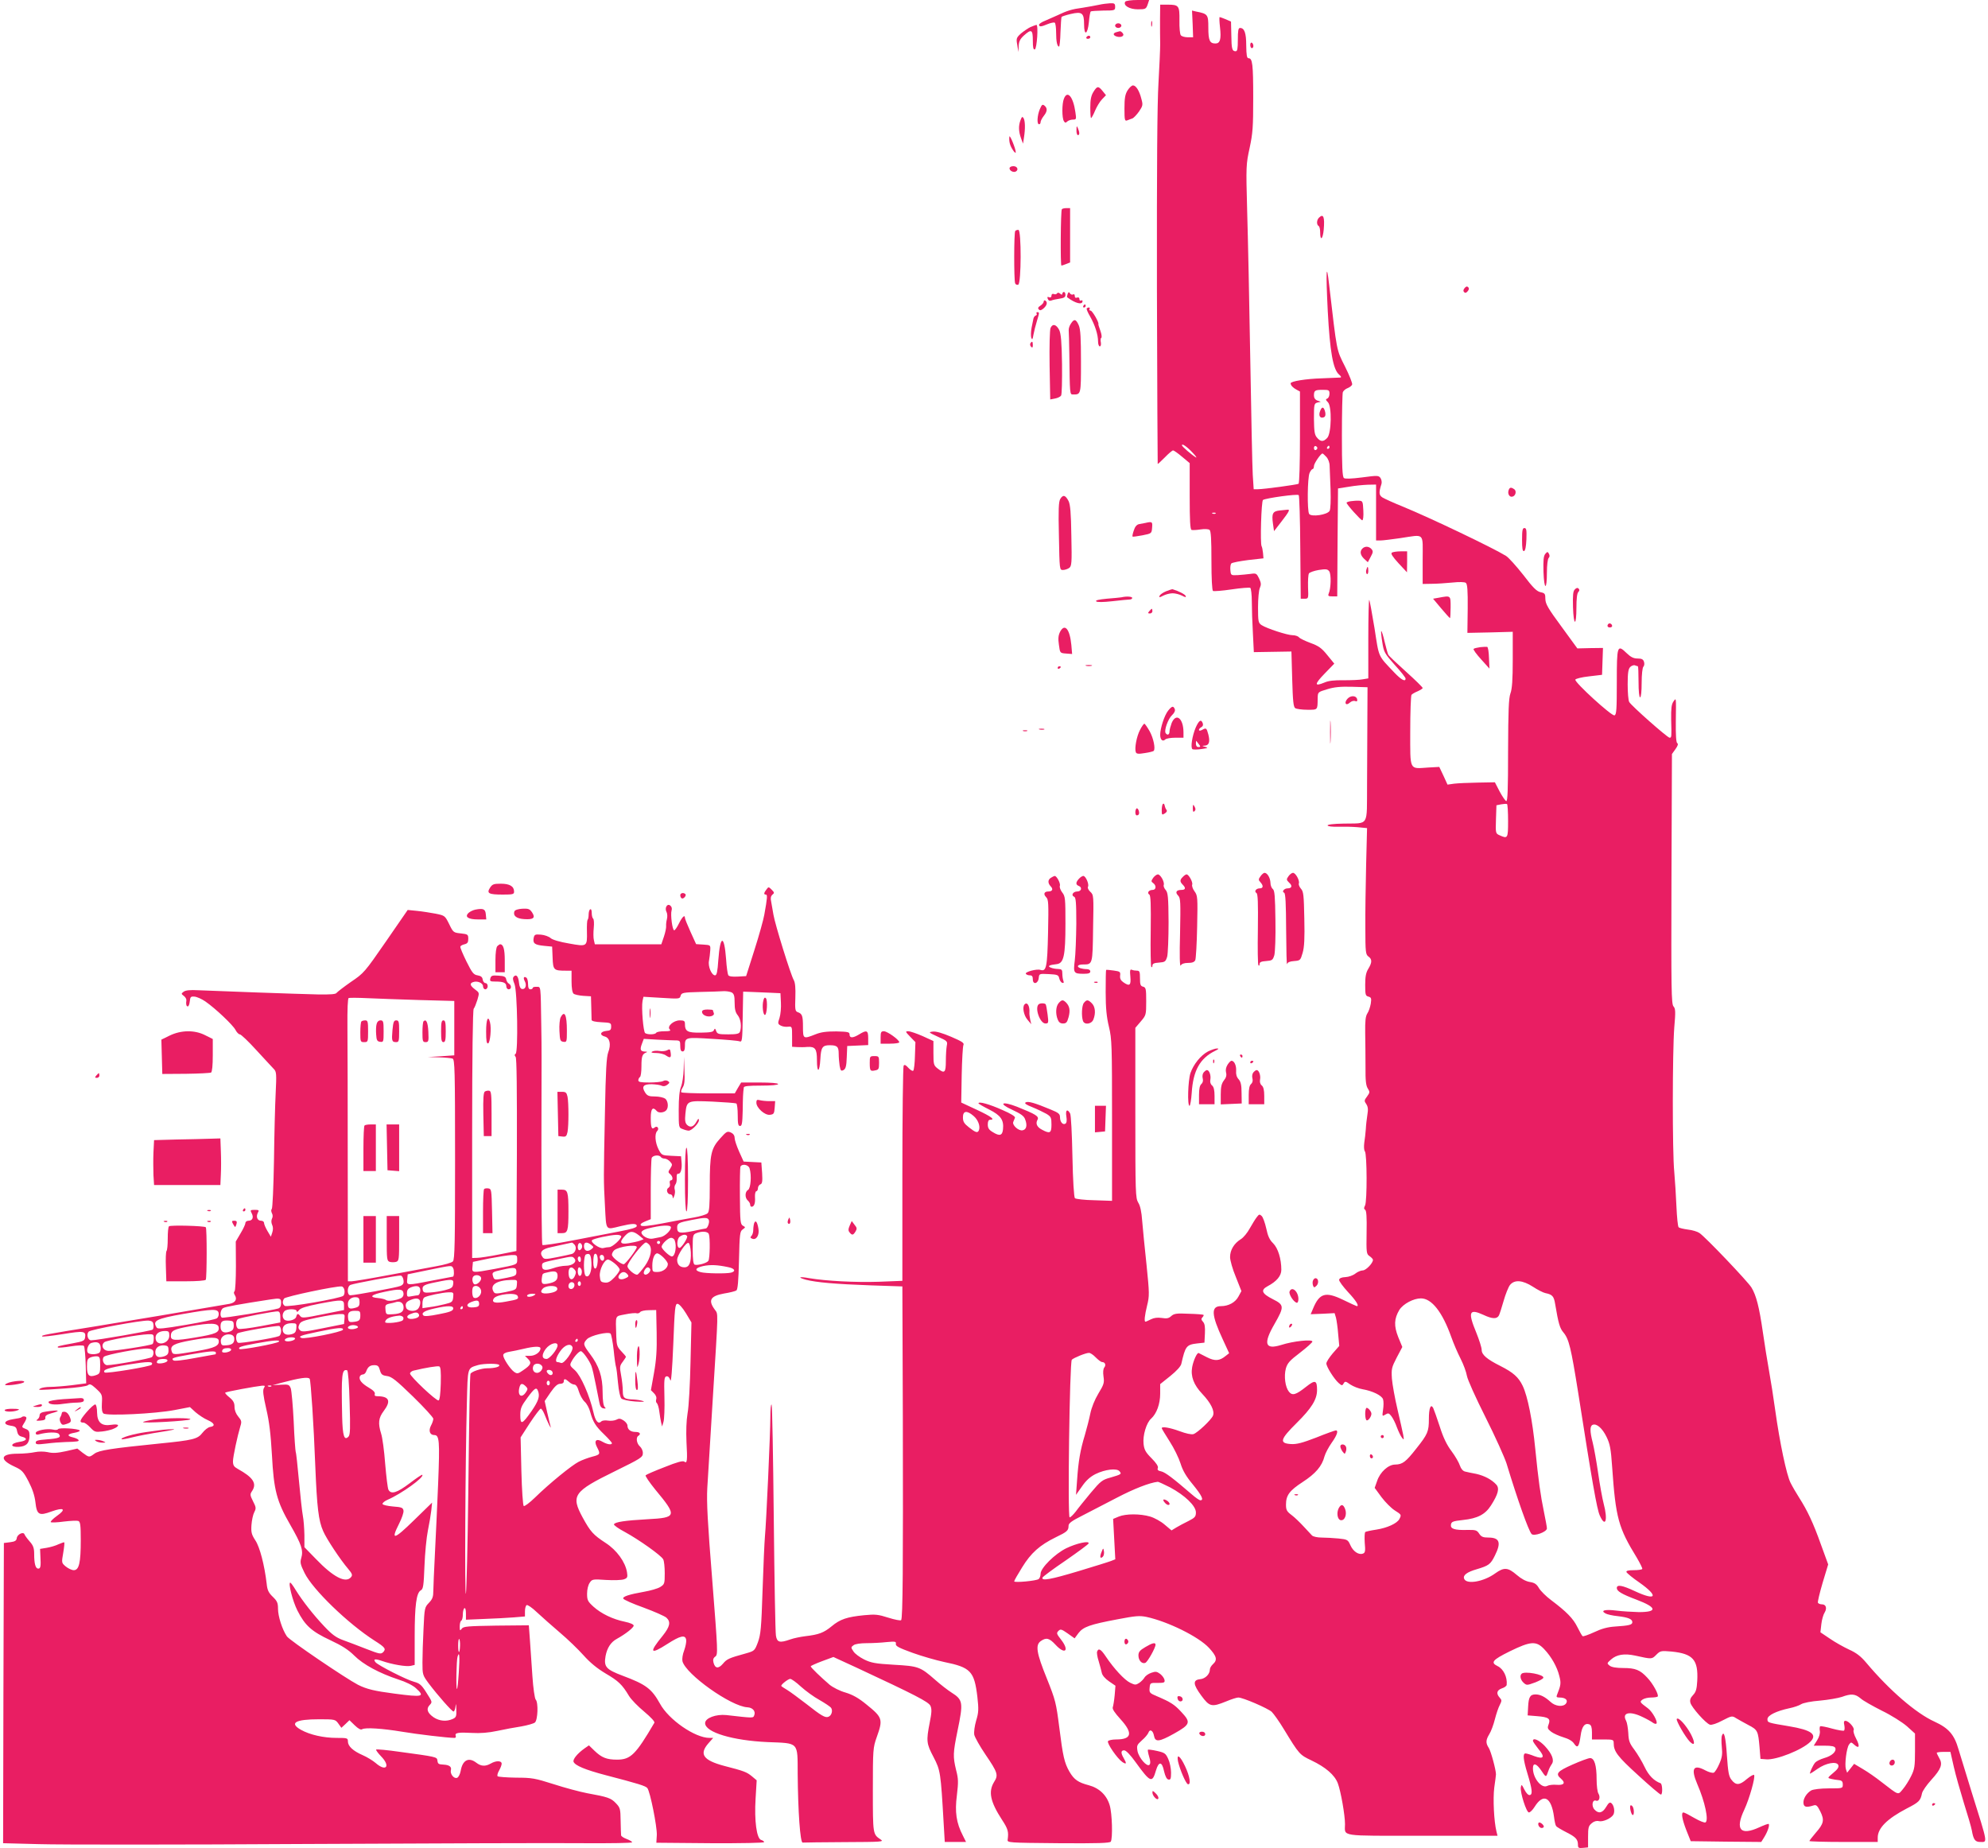 <?xml version="1.0" standalone="no"?>
<!DOCTYPE svg PUBLIC "-//W3C//DTD SVG 20010904//EN"
 "http://www.w3.org/TR/2001/REC-SVG-20010904/DTD/svg10.dtd">
<svg version="1.0" xmlns="http://www.w3.org/2000/svg"
 width="1280pt" height="1190pt" viewBox="0 0 1280 1190"
 preserveAspectRatio="xMidYMid meet">
<g transform="translate(0,1190) scale(0.1,-0.1)"
fill="#e91e63" stroke="none">
<path d="M7245 11889 c-15 -24 27 -49 81 -49 49 0 53 2 63 30 l10 30 -74 0
c-41 0 -77 -5 -80 -11z"/>
<path d="M7075 11869 c-22 -5 -69 -13 -105 -19 -68 -9 -98 -18 -165 -50 -22
-10 -57 -25 -77 -34 -21 -8 -38 -20 -38 -25 0 -15 14 -14 56 4 20 8 40 12 45
9 5 -3 9 -32 9 -64 0 -58 7 -90 19 -90 3 0 8 42 9 92 2 51 5 95 7 99 2 3 29
12 59 19 73 17 86 7 86 -67 0 -77 23 -66 31 15 3 34 8 65 12 68 3 3 39 5 81 6
73 0 76 1 76 24 0 21 -5 24 -32 23 -18 -1 -51 -5 -73 -10z"/>
<path d="M7469 11773 c0 -54 0 -125 1 -158 0 -33 -5 -145 -11 -250 -8 -132
-11 -533 -10 -1320 2 -621 4 -1131 5 -1132 1 -2 22 18 46 42 24 25 48 45 53
45 5 0 31 -18 58 -41 l49 -41 0 -213 c0 -156 3 -214 12 -217 6 -2 32 -1 57 3
27 4 51 3 59 -3 9 -8 12 -60 12 -199 0 -114 4 -190 10 -194 6 -3 60 1 120 10
60 9 114 13 120 10 5 -3 10 -43 10 -89 0 -46 3 -137 7 -204 l6 -121 121 2 121
2 5 -178 c4 -143 8 -180 20 -187 8 -5 43 -10 78 -10 68 0 65 -3 66 74 1 40 1
40 61 58 45 14 85 18 160 16 l100 -3 -1 -195 c0 -107 -1 -302 -2 -432 -2 -277
16 -247 -152 -251 -64 -1 -104 -6 -102 -12 1 -6 30 -9 65 -8 34 1 91 0 126 -3
l63 -6 -6 -236 c-3 -131 -6 -313 -5 -407 0 -156 2 -171 20 -184 24 -17 24 -38
-1 -79 -15 -24 -20 -50 -20 -103 0 -64 2 -71 21 -76 18 -5 20 -11 15 -45 -4
-22 -13 -50 -22 -63 -12 -19 -15 -48 -14 -127 1 -57 2 -155 2 -218 -1 -88 3
-121 15 -139 14 -22 13 -26 -5 -51 -19 -25 -19 -29 -5 -49 11 -17 13 -34 7
-69 -4 -26 -9 -67 -10 -92 -2 -25 -6 -64 -10 -88 -3 -24 -2 -48 4 -55 14 -17
15 -322 1 -349 -8 -15 -8 -22 1 -28 8 -5 11 -48 9 -145 -2 -132 -1 -139 19
-153 12 -8 22 -19 22 -24 0 -21 -45 -68 -66 -68 -12 0 -33 -9 -47 -20 -15 -12
-43 -22 -64 -23 -25 -1 -39 -7 -41 -17 -1 -9 25 -44 58 -80 51 -54 73 -90 56
-90 -2 0 -42 18 -89 41 -112 54 -151 43 -192 -55 l-16 -38 77 3 77 4 9 -30 c4
-16 11 -64 14 -105 l7 -76 -42 -48 c-22 -26 -41 -55 -41 -65 0 -21 49 -99 79
-126 21 -18 23 -18 32 -3 9 16 13 15 44 -7 20 -13 54 -26 78 -30 64 -11 124
-40 132 -65 4 -12 4 -42 0 -67 -6 -43 -6 -44 15 -31 18 11 23 10 39 -11 10
-13 26 -45 35 -71 10 -26 24 -56 32 -66 14 -18 14 -16 9 16 -4 19 -20 94 -37
165 -17 72 -33 161 -36 198 -4 63 -2 72 31 136 l36 68 -26 63 c-29 73 -27 119
7 176 25 39 91 74 139 74 69 0 138 -88 195 -248 14 -40 41 -103 60 -140 19
-37 37 -87 41 -111 4 -24 56 -140 120 -267 62 -123 122 -257 135 -297 71 -234
140 -428 161 -454 15 -17 99 13 99 36 0 9 -9 57 -19 106 -22 105 -36 205 -56
406 -18 184 -49 339 -81 406 -27 56 -61 86 -144 128 -86 43 -120 72 -120 103
0 15 -16 65 -35 112 -55 133 -46 156 46 114 57 -27 87 -28 100 -4 4 8 18 50
30 93 12 43 31 90 41 103 29 36 81 32 148 -11 30 -20 66 -38 80 -41 45 -9 55
-20 63 -70 21 -125 30 -156 53 -183 36 -43 49 -98 95 -386 90 -576 121 -752
139 -792 37 -84 54 -31 25 77 -8 30 -24 118 -35 194 -11 77 -27 165 -35 197
-19 73 -19 108 0 115 25 10 62 -22 89 -78 22 -45 28 -76 36 -193 23 -330 40
-391 159 -585 21 -36 37 -68 35 -72 -3 -5 -28 -8 -55 -8 -36 0 -49 -4 -47 -12
3 -7 40 -38 84 -68 126 -89 109 -120 -30 -55 -81 38 -116 44 -116 20 0 -20 31
-39 127 -75 132 -50 137 -80 15 -80 -42 1 -108 5 -147 10 -72 9 -103 0 -67
-19 11 -6 46 -14 78 -17 68 -8 94 -19 94 -39 0 -17 -21 -22 -112 -28 -47 -3
-87 -14 -133 -36 -37 -17 -71 -29 -75 -26 -4 2 -19 29 -34 59 -27 55 -69 98
-170 174 -31 23 -66 58 -77 76 -15 26 -28 35 -59 40 -25 4 -55 20 -85 46 -56
48 -81 50 -137 10 -75 -55 -187 -74 -201 -35 -9 22 18 43 81 61 77 23 89 31
117 88 42 84 31 116 -42 116 -34 0 -46 5 -59 25 -15 23 -23 25 -78 24 -81 -2
-108 7 -104 34 3 19 12 23 77 30 95 10 144 36 181 94 46 72 56 110 34 134 -29
32 -76 57 -129 69 -28 5 -60 12 -72 15 -13 3 -26 17 -33 38 -6 19 -30 61 -54
93 -31 41 -54 89 -76 159 -18 55 -37 108 -42 119 -16 30 -28 0 -28 -71 0 -80
-7 -97 -81 -190 -68 -87 -89 -102 -136 -103 -44 0 -97 -48 -116 -105 l-16 -45
44 -60 c25 -33 63 -71 85 -85 44 -28 44 -28 30 -56 -15 -28 -78 -57 -149 -68
-34 -5 -65 -12 -70 -15 -5 -3 -6 -34 -4 -69 5 -53 3 -65 -11 -70 -27 -11 -63
13 -81 53 -16 36 -19 38 -77 44 -34 3 -82 6 -109 6 -27 0 -53 6 -61 13 -7 8
-32 34 -55 59 -23 25 -57 58 -77 73 -31 23 -36 33 -36 67 0 60 22 90 108 146
83 54 124 102 140 165 6 21 27 60 46 87 35 49 45 80 27 80 -5 0 -62 -20 -126
-46 -91 -35 -126 -44 -163 -42 -77 5 -70 30 37 136 95 94 131 151 131 212 0
63 -12 67 -69 22 -68 -54 -90 -60 -112 -33 -24 30 -33 99 -20 149 10 35 24 51
91 102 44 34 80 66 80 72 0 16 -124 3 -201 -22 -104 -32 -117 7 -43 135 64
112 63 123 -11 160 -71 36 -80 58 -34 83 59 31 89 67 89 106 0 70 -21 139 -53
171 -23 22 -34 47 -44 95 -8 36 -21 72 -29 80 -14 13 -17 13 -32 -7 -9 -11
-29 -44 -45 -72 -15 -28 -41 -60 -58 -70 -43 -27 -69 -69 -69 -115 0 -21 16
-78 37 -128 l36 -91 -19 -35 c-20 -38 -64 -62 -113 -62 -65 0 -62 -55 12 -214
l41 -89 -23 -18 c-39 -32 -69 -34 -120 -8 -25 13 -49 25 -53 27 -10 5 -34 -47
-42 -90 -11 -60 10 -115 65 -173 55 -58 81 -110 69 -140 -11 -27 -100 -111
-126 -119 -13 -4 -49 4 -89 19 -63 23 -115 32 -115 19 0 -3 23 -41 51 -85 28
-43 59 -107 70 -142 14 -45 35 -82 79 -135 58 -71 73 -102 49 -102 -7 0 -30
16 -53 36 -123 106 -173 144 -199 150 -21 4 -27 10 -22 22 4 10 -10 32 -41 63
-38 38 -47 55 -51 92 -6 54 18 136 49 163 35 32 58 94 58 161 l0 61 65 52 c41
33 67 62 71 78 26 115 33 124 103 132 l46 5 3 59 c2 42 -1 63 -12 75 -12 13
-13 20 -4 29 6 6 10 14 7 16 -2 2 -45 6 -95 7 -79 4 -95 1 -113 -15 -16 -15
-29 -17 -61 -12 -28 4 -50 1 -70 -9 -16 -8 -31 -15 -35 -15 -9 0 -5 40 11 105
15 61 15 76 -4 262 -12 109 -24 236 -28 283 -4 56 -12 96 -25 116 -18 30 -19
59 -19 579 l0 547 35 41 c34 40 35 42 35 130 0 80 -2 89 -20 94 -17 4 -20 14
-20 54 0 42 -3 49 -19 49 -11 0 -26 2 -34 6 -11 4 -13 -4 -9 -45 5 -56 -5 -64
-46 -35 -16 11 -22 24 -20 42 3 25 0 27 -42 33 -25 4 -46 5 -48 4 -2 -2 -3
-66 -3 -143 0 -103 6 -161 21 -223 19 -79 20 -118 20 -602 l0 -519 -115 4
c-63 1 -119 8 -124 13 -6 6 -13 113 -16 268 -3 148 -9 267 -15 278 -18 32 -31
22 -24 -20 4 -25 2 -41 -6 -46 -17 -10 -35 11 -35 41 0 22 -9 29 -60 50 -103
43 -146 55 -161 46 -10 -6 2 -15 43 -31 32 -13 73 -33 91 -43 29 -18 32 -24
32 -69 0 -55 -10 -60 -59 -34 -34 17 -45 40 -31 65 12 22 -10 35 -132 84 -98
38 -123 22 -30 -20 54 -25 75 -40 82 -60 16 -40 9 -68 -17 -72 -26 -4 -67 34
-59 54 3 8 8 20 11 27 3 8 -25 26 -81 50 -82 37 -154 57 -154 43 0 -3 31 -21
69 -40 75 -38 95 -67 89 -127 -4 -41 -22 -46 -65 -19 -26 15 -33 27 -33 50 0
20 5 30 15 30 35 0 9 20 -85 64 l-101 47 3 177 c2 97 7 184 11 193 7 13 -8 23
-78 53 -56 24 -97 36 -118 34 -31 -4 -29 -5 31 -33 61 -27 64 -30 58 -58 -3
-16 -6 -60 -6 -98 0 -77 -8 -84 -54 -48 -24 19 -26 26 -26 98 l0 78 -70 32
c-39 17 -80 31 -92 31 -20 0 -19 -3 12 -35 l34 -35 -3 -88 c-1 -48 -6 -91 -11
-96 -4 -4 -18 4 -31 18 -17 19 -25 23 -31 14 -4 -7 -8 -322 -8 -699 l0 -686
-152 -6 c-150 -5 -340 5 -447 23 -66 12 -79 6 -22 -10 66 -17 190 -28 414 -36
l207 -7 3 -846 c2 -956 0 -1292 -11 -1303 -4 -4 -41 3 -82 16 -66 21 -84 23
-156 16 -111 -11 -155 -26 -209 -71 -51 -42 -83 -54 -169 -64 -32 -4 -76 -13
-98 -21 -68 -24 -85 -19 -92 24 -4 20 -10 362 -14 759 -4 397 -10 725 -14 729
-5 4 -8 -33 -8 -82 0 -100 -26 -676 -35 -769 -3 -33 -10 -187 -15 -341 -8
-247 -12 -288 -30 -338 -21 -55 -22 -56 -78 -72 -109 -30 -122 -36 -147 -66
-29 -34 -51 -32 -61 7 -5 19 -1 30 12 39 17 13 16 33 -20 491 -30 372 -37 504
-32 594 7 118 19 317 36 586 36 578 35 529 12 563 -44 60 -28 87 58 103 38 6
74 15 81 20 9 5 14 61 17 193 4 171 6 188 24 200 19 14 19 14 1 24 -16 10 -18
27 -19 189 -1 98 1 183 3 190 9 22 51 15 59 -9 14 -44 8 -130 -10 -140 -20
-11 -21 -51 -1 -68 8 -7 15 -19 15 -26 0 -8 4 -14 9 -14 17 0 25 23 22 62 -1
21 3 38 9 38 5 0 10 9 10 19 0 10 7 22 16 25 12 5 14 19 11 73 l-5 68 -57 3
-57 3 -29 64 c-16 36 -29 75 -29 88 0 16 -9 28 -24 35 -23 10 -29 7 -69 -38
-59 -65 -67 -103 -67 -304 0 -127 -3 -168 -14 -178 -8 -8 -47 -20 -87 -27 -41
-7 -132 -24 -203 -38 -90 -17 -132 -21 -139 -14 -7 7 0 15 26 26 l37 15 0 189
c0 104 3 196 6 205 7 18 49 22 59 6 3 -5 14 -10 24 -10 10 0 26 -9 35 -19 16
-18 16 -21 2 -44 -15 -22 -15 -26 -1 -37 18 -15 20 -40 4 -40 -6 0 -9 -9 -6
-20 3 -12 -1 -23 -9 -28 -18 -10 -8 -42 12 -42 8 0 14 -8 15 -17 0 -13 3 -11
10 6 5 13 7 32 3 43 -3 10 -1 25 5 32 6 7 9 25 8 42 -1 18 2 28 10 27 16 -3
26 33 21 78 l-3 34 -63 3 c-61 3 -62 4 -82 42 -22 43 -26 100 -9 117 16 16 1
37 -15 24 -20 -17 -26 -2 -26 61 0 60 13 75 39 44 13 -15 51 -10 63 8 14 20 8
59 -9 72 -10 7 -39 14 -65 14 -39 0 -50 4 -64 25 -25 39 -12 55 43 54 26 -1
55 -5 64 -10 10 -5 23 -3 35 6 16 12 17 16 5 24 -9 6 -22 6 -32 0 -10 -5 -49
-9 -88 -9 -55 0 -71 3 -71 14 0 8 5 18 10 21 6 3 10 34 10 68 0 65 5 80 30 90
10 4 8 6 -7 6 -30 1 -34 13 -20 50 l12 32 85 -5 c47 -2 100 -5 118 -5 30 0 32
-3 32 -36 0 -24 4 -35 15 -35 10 0 15 10 15 33 0 59 1 59 176 48 87 -5 167
-12 176 -16 16 -6 18 6 20 157 l3 163 55 -2 c30 -1 84 -3 120 -5 l65 -3 3 -60
c2 -33 -2 -77 -9 -99 -12 -35 -11 -39 7 -49 10 -6 31 -10 47 -8 27 3 27 2 27
-63 l0 -66 33 -2 c17 -1 47 -1 65 1 51 3 62 -12 62 -85 0 -87 17 -81 22 7 4
75 13 89 60 89 48 0 58 -9 58 -54 0 -22 3 -58 6 -78 6 -32 9 -36 25 -28 14 8
19 25 21 83 l3 72 68 3 67 3 0 44 c0 51 -9 55 -58 25 -41 -25 -62 -25 -62 -1
0 16 -9 18 -85 20 -63 0 -98 -4 -135 -19 -78 -31 -80 -30 -80 48 0 72 -5 85
-34 95 -16 6 -18 17 -15 95 2 59 -1 95 -10 111 -21 37 -121 360 -131 421 -5
30 -12 69 -15 86 -5 21 -2 34 8 43 14 11 13 15 -4 32 -20 20 -21 20 -34 2 -17
-22 -19 -33 -4 -33 11 0 10 -20 -10 -130 -5 -30 -33 -131 -63 -225 l-54 -170
-53 -3 c-35 -2 -57 1 -62 9 -4 7 -11 54 -14 104 -12 159 -38 156 -50 -6 -5
-75 -10 -99 -21 -99 -22 0 -47 58 -39 94 3 17 7 47 8 66 2 35 2 35 -44 38
l-47 3 -36 79 c-20 44 -36 84 -36 90 0 23 -17 7 -38 -35 -12 -25 -26 -45 -31
-45 -12 0 -25 101 -17 128 4 11 1 24 -8 31 -20 17 -39 -16 -24 -42 5 -10 6
-30 2 -45 -4 -15 -6 -35 -5 -45 1 -10 -5 -40 -14 -67 l-17 -50 -214 0 -214 0
-6 26 c-4 14 -4 50 -1 80 3 29 1 56 -4 59 -5 4 -9 20 -9 36 0 18 -4 28 -10 24
-6 -3 -10 -19 -10 -34 0 -15 -3 -31 -7 -34 -3 -4 -5 -37 -4 -74 2 -99 2 -99
-115 -78 -60 10 -107 24 -119 35 -11 10 -39 20 -62 22 -38 3 -42 1 -47 -22 -6
-34 6 -44 67 -50 l52 -5 3 -71 c3 -80 7 -84 85 -84 l37 0 0 -69 c0 -43 5 -72
13 -79 7 -6 35 -12 62 -14 l50 -3 2 -70 c1 -38 2 -75 2 -82 1 -8 24 -13 64
-15 59 -3 62 -4 62 -28 0 -21 -5 -26 -32 -28 -39 -4 -44 -27 -9 -36 32 -8 42
-51 22 -102 -11 -30 -16 -117 -21 -384 -9 -447 -9 -431 0 -603 9 -166 1 -156
100 -132 76 18 105 19 105 1 0 -10 -34 -20 -112 -35 -62 -12 -197 -38 -301
-58 -103 -20 -191 -33 -195 -29 -4 4 -6 278 -6 609 1 707 2 615 -1 807 -4 263
-2 245 -30 246 -14 1 -25 -2 -25 -7 0 -5 -7 -9 -15 -9 -10 0 -15 10 -15 34 0
19 -5 38 -11 41 -16 11 -22 -1 -10 -23 14 -26 4 -54 -18 -50 -10 2 -17 16 -19
38 -4 42 -17 59 -33 43 -9 -9 -8 -21 4 -50 18 -47 24 -437 7 -448 -8 -5 -8
-11 0 -20 7 -8 9 -208 8 -631 l-3 -619 -110 -22 c-60 -12 -125 -22 -143 -22
l-32 -1 0 797 c0 504 4 801 10 808 6 7 16 33 24 58 13 45 13 45 -15 66 -32 24
-37 39 -14 47 27 11 65 -5 65 -26 0 -11 7 -20 15 -20 8 0 15 9 15 20 0 11 -6
20 -14 20 -8 0 -16 10 -18 22 -2 17 -11 24 -33 28 -26 4 -35 16 -72 90 -23 47
-41 89 -39 95 1 5 13 12 27 15 19 5 24 12 24 35 0 28 -3 30 -48 35 -47 5 -49
6 -75 60 -27 54 -28 55 -87 67 -33 6 -87 15 -120 18 l-60 6 -140 -203 c-137
-198 -142 -204 -225 -260 -46 -32 -87 -64 -92 -70 -5 -10 -38 -12 -120 -11
-136 3 -662 22 -770 27 -54 3 -82 0 -95 -9 -17 -13 -17 -14 0 -27 11 -8 18
-21 17 -29 -4 -25 0 -39 9 -39 6 0 11 15 13 33 3 28 6 32 30 30 15 -1 47 -15
70 -31 65 -45 177 -151 194 -183 8 -16 21 -29 28 -29 8 0 56 -46 107 -102 52
-56 102 -111 112 -121 17 -17 18 -31 12 -155 -4 -75 -9 -272 -11 -437 -3 -165
-9 -304 -14 -309 -5 -5 -5 -16 1 -28 6 -11 6 -24 0 -35 -5 -11 -5 -25 1 -39 7
-14 7 -32 1 -50 l-9 -27 -22 37 c-12 20 -22 44 -22 52 0 8 -9 14 -19 14 -24 0
-34 25 -21 51 10 17 7 19 -20 19 -28 0 -30 -2 -20 -21 15 -27 6 -49 -20 -49
-11 0 -20 -7 -20 -15 0 -8 -14 -38 -31 -66 l-31 -53 1 -158 c0 -86 -4 -160 -9
-163 -6 -4 -5 -13 2 -24 17 -27 3 -49 -34 -56 -279 -48 -605 -103 -863 -145
-329 -53 -351 -57 -343 -65 3 -3 63 4 133 15 135 22 149 20 143 -21 -3 -21
-11 -26 -78 -38 -93 -17 -104 -20 -97 -27 3 -3 40 0 82 7 45 7 80 8 85 3 5 -5
10 -61 12 -125 l3 -116 -92 -12 c-50 -6 -113 -11 -140 -11 -26 0 -55 -5 -63
-10 -19 -12 -17 -12 158 0 76 5 140 14 148 21 12 10 21 6 47 -17 46 -42 46
-43 43 -101 -2 -36 1 -56 10 -64 21 -17 334 -2 458 22 l99 19 36 -33 c20 -17
55 -41 79 -51 45 -20 50 -39 14 -44 -12 -2 -34 -19 -48 -37 -31 -41 -60 -48
-281 -70 -306 -31 -386 -43 -415 -65 -34 -25 -34 -25 -76 6 l-34 27 -74 -17
c-55 -12 -85 -14 -117 -6 -26 5 -57 5 -82 0 -22 -5 -72 -10 -111 -10 -111 0
-121 -37 -21 -83 48 -22 57 -31 91 -96 25 -48 39 -91 44 -133 9 -82 23 -90
104 -60 80 29 97 15 34 -29 -25 -18 -43 -36 -39 -40 5 -3 42 -2 84 4 42 5 84
7 93 4 13 -5 16 -25 16 -124 0 -146 -11 -193 -45 -193 -13 0 -36 11 -52 24
-27 23 -27 24 -16 87 6 35 9 66 7 68 -2 2 -18 -4 -37 -12 -18 -9 -52 -19 -76
-23 l-43 -7 2 -46 c4 -68 1 -81 -14 -81 -17 0 -26 31 -26 94 0 39 -6 55 -29
81 -16 18 -31 39 -33 45 -6 20 -46 2 -50 -23 -2 -17 -11 -23 -43 -27 l-40 -5
-3 -966 -2 -967 232 -6 c128 -4 901 -4 1718 1 817 4 1623 7 1793 5 169 -1 307
1 307 6 0 4 -16 14 -35 21 -19 7 -36 18 -36 24 -1 7 -2 49 -3 94 -1 76 -3 84
-31 113 -31 33 -53 40 -185 64 -47 9 -144 35 -215 58 -120 38 -139 42 -242 42
-61 1 -115 5 -119 9 -4 4 0 21 9 36 9 16 17 36 17 45 0 20 -36 21 -70 1 -35
-20 -63 -18 -93 5 -49 38 -89 18 -101 -53 -4 -21 -14 -41 -23 -44 -20 -8 -46
25 -40 49 6 22 -10 34 -47 36 -34 2 -37 4 -40 29 -3 20 -10 22 -240 53 -82 12
-151 18 -154 15 -3 -3 11 -22 31 -43 64 -65 33 -103 -35 -43 -18 15 -55 38
-83 50 -62 27 -95 58 -95 88 0 22 -3 23 -73 23 -83 0 -172 20 -229 52 -78 44
-37 68 117 68 101 0 104 -1 123 -27 l20 -28 26 24 26 25 34 -33 c23 -22 39
-31 48 -25 20 12 129 5 256 -16 94 -16 295 -40 339 -40 7 0 10 6 7 14 -7 19
17 23 107 18 50 -3 104 1 160 13 46 10 116 23 156 29 39 7 78 18 87 25 19 16
23 130 5 148 -6 6 -16 74 -21 150 -5 76 -12 181 -16 233 l-7 95 -210 -2 c-184
-3 -212 -5 -222 -20 -11 -15 -13 -13 -13 14 0 18 4 35 10 38 6 3 10 21 10 40
0 19 5 37 10 40 6 4 10 -10 10 -34 l0 -40 118 5 c64 2 150 7 190 10 l72 6 0
33 c0 19 5 37 11 40 5 4 36 -17 67 -47 31 -29 98 -88 147 -130 50 -42 118
-108 152 -146 43 -48 87 -84 142 -117 82 -48 107 -71 151 -145 14 -23 58 -68
98 -101 44 -37 70 -65 65 -72 -120 -205 -153 -237 -240 -237 -67 0 -99 13
-145 57 l-36 35 -29 -20 c-46 -33 -76 -70 -70 -86 10 -24 74 -51 207 -86 207
-54 257 -69 268 -83 18 -22 63 -248 61 -302 l-3 -50 347 -3 c200 -1 347 2 347
7 0 5 -9 11 -19 14 -29 7 -45 123 -36 267 l7 117 -31 26 c-33 27 -50 34 -179
67 -134 36 -162 75 -101 145 l31 35 -24 0 c-93 0 -263 117 -319 221 -53 95
-89 123 -239 179 -109 41 -123 58 -111 127 10 53 34 90 73 111 56 31 108 72
108 85 0 8 -23 18 -57 25 -78 16 -152 52 -202 97 -37 34 -41 42 -41 84 0 27 7
56 17 70 15 23 20 24 105 18 50 -3 101 -1 115 4 23 8 25 14 20 46 -11 66 -66
142 -137 188 -81 53 -98 72 -149 165 -76 141 -59 166 208 297 167 82 180 90
180 116 1 15 -8 34 -19 44 -21 18 -27 58 -10 68 19 12 10 25 -18 25 -32 0 -52
16 -52 41 0 9 -11 24 -25 33 -20 13 -30 14 -46 5 -12 -6 -36 -9 -54 -6 -18 3
-37 1 -43 -5 -20 -20 -38 0 -51 58 -25 110 -81 236 -119 271 -34 30 -35 33
-22 57 17 32 48 66 60 66 12 0 54 -59 68 -95 6 -16 18 -68 27 -115 9 -47 20
-101 24 -120 4 -24 13 -36 26 -38 16 -3 18 -1 8 9 -8 8 -13 43 -13 96 0 99
-23 168 -81 245 -45 60 -46 67 -20 95 22 24 137 51 152 36 5 -5 14 -52 20
-104 5 -52 12 -101 15 -109 3 -8 9 -55 13 -103 5 -54 14 -94 22 -102 8 -7 47
-16 89 -19 48 -3 66 -2 50 3 -14 5 -42 9 -62 10 -59 2 -68 9 -68 55 0 23 -5
69 -11 101 -10 53 -9 61 10 86 12 16 21 30 21 33 0 3 -14 19 -30 36 -26 27
-30 38 -32 95 -4 143 -11 128 57 142 33 7 66 10 74 7 8 -2 18 1 22 7 4 7 29
13 56 13 l48 1 3 -147 c2 -112 -2 -172 -17 -257 l-20 -112 20 -20 c12 -12 18
-27 14 -39 -3 -10 -1 -21 4 -24 5 -4 13 -28 16 -54 3 -26 9 -58 12 -72 l6 -25
9 30 c5 17 8 88 6 160 -3 113 -1 130 13 133 11 2 19 -7 25 -25 5 -18 12 62 19
232 9 235 12 260 27 260 10 0 32 -24 54 -60 l36 -60 -6 -255 c-3 -140 -11
-289 -19 -330 -8 -49 -10 -114 -7 -185 7 -120 4 -141 -14 -126 -9 7 -47 -3
-126 -35 -63 -24 -118 -48 -123 -53 -4 -4 24 -45 62 -92 142 -171 140 -181
-50 -191 -145 -8 -211 -18 -216 -33 -1 -6 30 -28 70 -49 90 -49 234 -151 247
-176 6 -10 10 -51 10 -89 0 -68 -1 -72 -30 -90 -17 -10 -63 -23 -103 -30 -97
-17 -139 -31 -134 -44 2 -7 61 -33 131 -58 70 -26 136 -55 147 -65 29 -27 23
-57 -24 -116 -90 -110 -82 -125 30 -53 84 54 116 61 121 26 2 -13 -4 -43 -13
-68 -10 -25 -14 -55 -11 -69 21 -84 313 -292 419 -297 34 -2 54 -26 43 -52 -7
-18 -4 -18 -179 2 -67 7 -137 -19 -137 -52 0 -59 178 -112 403 -122 203 -8
192 4 193 -205 2 -240 16 -443 32 -442 6 1 128 2 269 3 243 1 256 2 233 17
-50 34 -50 31 -50 318 0 262 1 273 25 341 41 115 38 126 -66 210 -51 42 -89
63 -135 77 -36 10 -81 33 -102 50 -57 49 -122 111 -122 119 0 3 33 18 73 33
l73 27 150 -69 c373 -174 464 -220 475 -246 9 -20 8 -43 -5 -108 -23 -118 -21
-135 25 -222 44 -85 46 -97 65 -428 l7 -118 69 0 68 0 -20 40 c-43 83 -53 153
-39 260 10 86 10 106 -5 163 -21 87 -20 110 9 252 38 184 36 200 -40 248 -22
14 -69 50 -105 82 -95 83 -106 87 -264 96 -119 7 -147 12 -192 34 -28 14 -60
37 -69 52 -17 25 -17 27 1 40 10 8 45 13 84 13 37 0 95 3 129 7 56 5 62 4 59
-12 -2 -14 19 -25 107 -57 61 -22 152 -48 203 -59 172 -35 195 -59 215 -225 9
-81 8 -100 -8 -153 -10 -35 -15 -72 -12 -91 4 -17 36 -74 72 -127 79 -116 84
-132 56 -176 -39 -63 -25 -128 51 -245 38 -58 43 -76 36 -127 -3 -20 3 -20
326 -23 257 -2 331 1 338 10 13 22 9 181 -7 234 -19 65 -67 111 -134 129 -69
18 -95 36 -125 87 -33 58 -42 97 -66 288 -20 156 -24 173 -80 313 -67 165 -75
216 -38 241 35 24 54 19 94 -24 63 -68 92 -38 34 35 -27 35 -29 40 -15 54 13
13 19 12 59 -16 l45 -32 25 34 c31 40 72 55 253 89 115 22 140 24 185 15 138
-30 335 -127 402 -199 50 -54 56 -78 26 -105 -11 -10 -20 -25 -20 -34 0 -30
-29 -60 -63 -63 -48 -5 -46 -33 8 -106 53 -72 66 -75 160 -37 33 14 68 25 78
25 30 0 189 -69 215 -92 13 -13 49 -63 79 -113 98 -161 101 -164 177 -200 92
-44 150 -94 170 -148 19 -51 46 -204 46 -262 0 -82 -45 -75 497 -75 l485 0 -7
28 c-16 65 -23 210 -14 282 6 41 11 80 11 85 0 30 -33 150 -46 170 -21 32 -20
51 3 89 11 17 27 60 36 96 9 35 23 77 32 93 13 26 13 31 -1 46 -24 27 -19 48
14 60 17 5 31 16 31 23 5 50 -21 102 -58 120 -48 23 -34 40 77 95 135 66 171
69 222 15 46 -48 84 -115 98 -174 12 -46 10 -58 -15 -121 -6 -13 -2 -17 16
-17 38 0 56 -16 43 -37 -17 -26 -70 -21 -102 10 -35 32 -65 47 -95 47 -35 0
-45 -17 -48 -80 l-3 -55 61 -5 c74 -6 88 -16 74 -53 -9 -23 -7 -29 16 -47 14
-11 50 -27 79 -36 34 -10 58 -24 69 -41 22 -33 32 -21 42 51 8 61 27 84 57 73
11 -5 16 -19 16 -52 l0 -45 70 0 c67 0 70 -1 70 -24 0 -53 24 -85 157 -206 75
-69 141 -125 147 -125 12 0 10 68 -2 73 -42 15 -77 50 -103 105 -16 34 -46 84
-66 111 -31 41 -37 57 -39 107 -2 32 -8 68 -14 79 -29 53 23 65 105 25 28 -13
58 -30 67 -37 9 -7 20 -9 23 -6 11 11 -26 77 -54 98 -55 41 -55 42 -35 57 10
7 34 13 54 13 20 0 39 3 43 6 10 10 -31 85 -67 122 -46 50 -77 62 -154 62 -45
0 -75 5 -88 15 -19 15 -18 16 9 40 36 32 86 40 155 25 109 -24 107 -24 136 5
26 26 30 27 99 21 138 -14 172 -53 165 -188 -3 -53 -8 -72 -27 -92 -17 -18
-22 -32 -17 -50 7 -29 99 -133 126 -141 11 -3 43 7 80 27 60 31 63 31 88 15
15 -9 51 -29 79 -44 60 -31 63 -38 72 -143 l6 -75 38 -3 c64 -5 231 61 283
113 47 47 7 76 -137 100 -138 23 -139 23 -139 46 0 24 57 52 141 70 30 6 64
18 76 26 12 8 65 19 120 23 54 5 118 16 142 24 60 22 85 20 120 -9 16 -15 79
-50 138 -80 60 -29 131 -74 161 -100 l52 -47 0 -112 c0 -99 -3 -118 -25 -162
-13 -27 -37 -65 -53 -84 -33 -39 -22 -43 -139 47 -34 27 -87 64 -118 82 l-57
34 -22 -28 -23 -29 -8 23 c-9 30 4 135 20 158 13 17 14 17 34 -1 32 -29 38
-10 12 39 -13 24 -20 49 -16 55 8 14 -32 60 -53 60 -10 0 -12 -8 -7 -29 3 -16
2 -31 -2 -34 -5 -3 -40 3 -77 13 -38 11 -72 17 -76 15 -4 -2 -5 -16 -3 -29 3
-15 -3 -39 -17 -61 l-22 -35 66 0 c51 0 68 -4 73 -15 8 -23 -22 -51 -72 -65
-24 -7 -50 -20 -58 -29 -15 -18 -39 -71 -32 -71 2 0 24 14 48 31 54 38 123 50
133 24 5 -13 -4 -27 -32 -50 -39 -33 -39 -33 -14 -39 14 -3 36 -7 50 -8 19 -2
25 -9 25 -28 0 -25 -1 -25 -90 -25 -53 0 -99 -6 -113 -13 -31 -18 -54 -56 -50
-84 3 -24 20 -27 64 -13 18 6 25 0 44 -38 28 -56 23 -79 -30 -139 -22 -26 -40
-49 -40 -52 0 -3 99 -6 220 -6 l220 0 0 28 c0 61 60 121 186 187 80 41 89 50
99 98 3 15 30 54 60 87 63 69 75 101 51 140 -9 16 -16 31 -16 34 0 3 20 6 44
6 l44 0 22 -97 c12 -53 42 -158 65 -233 24 -75 47 -154 51 -176 10 -58 21 -74
53 -74 49 0 53 -21 -54 320 -35 113 -73 238 -85 277 -27 94 -63 136 -155 178
-119 54 -290 202 -438 378 -36 43 -65 65 -112 86 -34 16 -90 47 -123 70 l-61
41 6 53 c3 28 13 62 21 74 17 28 9 53 -17 53 -11 0 -22 4 -26 10 -3 5 11 63
30 128 l36 119 -47 129 c-49 138 -87 218 -140 301 -18 28 -43 71 -55 95 -26
50 -70 260 -99 468 -11 80 -29 195 -40 255 -11 61 -29 173 -40 250 -23 159
-42 234 -73 285 -23 38 -296 325 -335 351 -13 9 -46 19 -74 22 -29 4 -55 10
-60 15 -5 5 -11 65 -14 133 -3 68 -9 168 -14 223 -13 128 -12 777 0 930 9 102
8 122 -5 136 -14 15 -15 113 -13 821 l3 804 23 32 c15 21 19 34 11 38 -7 5
-10 52 -9 139 2 162 3 155 -16 128 -12 -18 -15 -44 -14 -115 3 -112 3 -117
-10 -117 -14 0 -248 207 -260 230 -6 10 -10 61 -10 114 0 74 4 98 16 111 9 9
23 14 31 11 8 -3 17 -6 19 -6 2 0 4 -45 4 -100 0 -60 4 -100 10 -100 6 0 10
38 10 93 0 54 5 98 11 104 6 6 8 20 4 32 -5 16 -15 21 -41 21 -26 0 -44 9 -70
34 -61 59 -64 51 -64 -185 0 -177 -2 -211 -15 -215 -17 -7 -258 213 -252 230
2 6 41 16 88 21 l84 10 3 87 3 86 -82 -1 -83 -2 -102 140 c-87 118 -103 146
-104 178 0 34 -3 38 -31 44 -24 5 -48 28 -111 111 -45 57 -95 113 -112 123
-82 51 -488 245 -661 316 -60 24 -121 52 -134 60 -23 15 -24 32 -6 88 3 11 0
28 -7 38 -12 16 -20 16 -118 3 -71 -9 -109 -10 -117 -4 -10 8 -13 75 -13 273
0 145 3 271 6 280 4 9 17 21 31 26 13 5 26 15 29 23 3 7 -18 60 -46 116 -56
111 -51 88 -102 525 -18 160 -22 90 -9 -169 14 -261 34 -375 73 -408 14 -12
16 -18 7 -19 -8 0 -61 -3 -119 -5 -102 -3 -200 -19 -200 -32 0 -13 15 -29 38
-41 l22 -12 0 -294 c0 -170 -4 -296 -9 -300 -11 -6 -223 -35 -262 -35 l-27 0
-6 93 c-3 50 -10 387 -16 747 -6 360 -15 789 -20 953 -8 291 -7 299 16 405 20
94 23 132 23 322 0 218 -5 255 -30 255 -11 0 -14 19 -15 82 0 82 -12 113 -40
113 -11 0 -14 -18 -14 -75 0 -59 -3 -75 -14 -75 -23 0 -27 15 -28 106 l-2 85
-34 15 c-19 8 -37 14 -39 14 -3 0 -2 -29 2 -64 9 -78 1 -106 -29 -106 -37 0
-46 19 -46 102 0 85 -3 89 -80 104 l-25 6 4 -86 3 -86 -35 0 c-19 0 -39 6 -44
13 -6 6 -10 50 -9 95 1 96 -3 102 -78 102 l-46 0 -1 -97z m1091 -2408 c0 -14
-6 -28 -14 -31 -12 -5 -11 -9 4 -24 26 -26 23 -199 -4 -229 -25 -27 -43 -27
-67 2 -15 18 -18 39 -19 120 0 93 1 99 22 105 l22 5 -22 8 c-14 5 -22 17 -22
32 0 33 7 37 57 37 39 0 43 -2 43 -25z m-880 -381 c19 -20 28 -33 20 -29 -26
15 -90 70 -90 78 0 14 34 -10 70 -49z m802 31 c0 -5 -5 -11 -11 -13 -6 -2 -11
4 -11 13 0 9 5 15 11 13 6 -2 11 -8 11 -13z m78 5 c0 -5 -5 -10 -11 -10 -5 0
-7 5 -4 10 3 6 8 10 11 10 2 0 4 -4 4 -10z m-20 -62 c12 -13 21 -37 21 -58 1
-19 3 -88 6 -152 2 -72 0 -125 -6 -137 -14 -26 -118 -41 -132 -20 -13 21 -11
234 3 264 6 14 15 25 20 25 4 0 8 9 8 19 0 17 44 81 55 81 3 0 14 -10 25 -22z
m320 -358 l0 -180 28 0 c15 0 72 7 127 15 162 24 145 40 145 -140 l0 -155 58
1 c31 0 91 4 132 8 47 5 80 4 88 -2 10 -8 13 -49 12 -166 l-2 -156 146 3 146
4 0 -179 c0 -129 -4 -189 -15 -218 -11 -32 -14 -108 -15 -368 0 -254 -3 -328
-12 -325 -7 3 -26 31 -43 63 l-30 58 -110 -2 c-60 -1 -129 -4 -153 -7 l-42 -6
-26 57 -27 57 -72 -4 c-123 -8 -115 -25 -115 234 0 123 4 228 8 234 4 5 22 16
40 23 17 8 32 17 32 21 0 5 -48 52 -107 105 -60 54 -111 102 -114 109 -4 6
-14 44 -24 84 -9 40 -19 71 -22 69 -2 -3 1 -35 7 -72 10 -65 15 -72 80 -146
39 -42 70 -82 70 -88 0 -23 -27 -9 -71 37 -109 115 -99 93 -129 287 -16 97
-31 179 -34 182 -3 4 -6 -109 -6 -249 l0 -256 -36 -6 c-19 -4 -74 -6 -122 -6
-62 1 -98 -3 -125 -15 -65 -27 -65 -11 1 57 l63 65 -45 55 c-37 46 -56 59
-108 78 -35 13 -68 29 -74 36 -6 8 -25 14 -41 14 -34 0 -166 43 -200 65 -21
14 -23 22 -23 115 0 54 5 111 12 125 9 21 8 32 -5 60 -16 33 -19 35 -54 30
-21 -3 -58 -6 -83 -8 -44 -2 -45 -2 -48 32 -2 18 1 38 6 43 6 6 55 15 109 22
l98 11 -3 35 c-2 19 -6 39 -9 43 -10 17 -2 291 9 298 20 12 221 40 230 31 4
-4 9 -156 10 -337 l3 -330 25 0 c25 0 25 1 22 75 -1 41 1 81 6 88 5 7 33 17
63 22 46 7 56 6 67 -8 14 -18 12 -110 -3 -144 -6 -15 -2 -18 24 -18 l31 0 2
348 3 347 70 11 c39 7 94 12 123 13 l52 1 0 -180z m-1033 -6 c-3 -3 -12 -4
-19 -1 -8 3 -5 6 6 6 11 1 17 -2 13 -5z m1883 -1980 c0 -113 -2 -116 -55 -92
-25 11 -26 13 -23 102 l3 91 30 6 c17 3 33 4 38 2 4 -2 7 -51 7 -109z m-4999
-1104 c15 -9 19 -22 19 -66 0 -41 5 -63 20 -81 20 -25 26 -75 14 -107 -5 -12
-21 -16 -75 -16 -62 0 -71 2 -78 22 -6 17 -9 18 -14 6 -4 -13 -23 -16 -86 -17
-86 -1 -101 8 -101 58 0 17 -6 21 -33 21 -41 0 -84 -39 -65 -58 9 -9 2 -12
-34 -12 -26 0 -50 -4 -53 -10 -7 -12 -55 -13 -71 -2 -12 8 -25 164 -17 207 l6
27 117 -7 c113 -7 117 -7 122 13 6 20 14 22 124 25 66 1 134 4 152 5 18 1 42
-3 53 -8z m-2011 -49 l225 -6 0 -175 0 -175 -85 -6 -85 -5 72 -2 c39 -1 78 -5
87 -8 14 -6 16 -72 16 -649 0 -530 -2 -646 -14 -657 -7 -8 -55 -22 -107 -31
-52 -10 -190 -35 -307 -57 -117 -22 -224 -40 -238 -40 l-24 0 -1 728 c0 400
-1 809 -2 909 -1 115 2 185 8 187 6 2 60 2 120 -1 61 -3 211 -8 335 -12z
m3568 -746 c29 -24 45 -66 35 -92 -8 -20 -21 -16 -64 18 -32 25 -39 37 -39 65
0 42 25 46 68 9z m-1704 -671 c6 -15 -9 -54 -20 -54 -3 0 -39 -7 -81 -16 -87
-18 -103 -14 -103 21 0 29 8 33 94 50 85 17 103 17 110 -1z m-244 -47 c0 -20
-38 -56 -65 -62 -14 -3 -37 -7 -51 -10 -30 -7 -74 18 -74 40 0 8 16 18 38 24
89 23 152 26 152 8z m-205 -52 l29 -24 -25 -10 c-14 -5 -47 -12 -72 -16 -55
-9 -62 6 -22 49 30 32 51 32 90 1z m449 9 c9 -23 7 -157 -3 -172 -9 -15 -69
-31 -88 -25 -9 3 -13 32 -13 99 0 89 1 95 23 104 36 14 74 12 81 -6z m-564
-15 c0 -17 -57 -69 -77 -69 -10 0 -27 -3 -39 -6 -23 -6 -85 38 -72 51 10 10
115 33 156 34 17 1 32 -4 32 -10z m424 2 c7 -10 -36 -76 -49 -76 -19 0 -18 58
1 72 21 15 40 17 48 4z m-80 -27 c15 -38 3 -104 -18 -104 -15 0 -66 48 -66 62
0 18 42 58 61 58 9 0 20 -7 23 -16z m-94 -14 c0 -5 -4 -10 -10 -10 -5 0 -10 5
-10 10 0 6 5 10 10 10 6 0 10 -4 10 -10z m-550 -15 c15 -18 5 -52 -18 -59 -9
-3 -53 -12 -97 -21 -72 -14 -81 -14 -91 0 -24 32 -5 53 55 65 31 7 72 16 91
20 19 4 38 8 41 9 4 1 12 -6 19 -14z m47 -19 c-4 -9 -11 -16 -17 -16 -11 0
-14 33 -3 44 11 10 26 -11 20 -28z m59 19 c18 -15 18 -15 1 -29 -25 -19 -47
-10 -47 20 0 27 17 31 46 9z m372 3 c24 -24 14 -82 -25 -138 -21 -29 -43 -55
-49 -57 -16 -5 -64 36 -64 54 0 25 100 153 119 153 4 0 12 -5 19 -12z m270
-51 c3 -66 -10 -97 -41 -97 -30 0 -47 18 -47 48 0 29 57 115 73 109 7 -2 13
-28 15 -60z m-348 33 c0 -15 -73 -110 -84 -110 -20 0 -76 45 -76 61 0 9 7 22
15 29 29 24 145 40 145 20z m-292 -101 c3 -57 -15 -98 -36 -85 -17 10 -16 133
1 139 25 10 32 -1 35 -54z m40 6 c-4 -56 -28 -58 -28 -2 0 24 3 47 7 51 13 13
24 -12 21 -49z m424 28 c15 -15 28 -33 28 -42 0 -26 -32 -51 -67 -51 -32 0
-33 1 -33 41 0 44 14 79 32 79 7 0 25 -12 40 -27z m-942 -12 c0 -34 4 -33
-143 -61 -147 -27 -149 -27 -145 12 l3 33 105 22 c58 11 122 21 143 22 35 1
37 -1 37 -28z m560 8 c0 -24 -23 -21 -28 4 -2 10 3 17 12 17 10 0 16 -9 16
-21z m-191 -3 c18 -21 -13 -46 -57 -46 -20 0 -57 -7 -81 -16 -51 -17 -71 -13
-71 15 0 22 -1 22 110 45 85 18 86 18 99 2z m41 -7 c0 -11 -4 -17 -10 -14 -5
3 -10 13 -10 21 0 8 5 14 10 14 6 0 10 -9 10 -21z m219 -25 c17 -14 31 -32 31
-39 0 -8 -15 -30 -34 -50 -27 -28 -41 -36 -63 -33 -25 3 -28 8 -31 41 -4 41
29 107 53 107 7 0 27 -12 44 -26z m730 -23 c41 -8 51 -26 19 -35 -30 -8 -166
-6 -197 3 -42 11 -34 28 16 39 47 10 92 8 162 -7z m-1771 -7 c7 -13 6 -54 -2
-54 0 0 -59 -11 -131 -25 -169 -33 -167 -33 -163 8 l3 32 130 27 c158 32 152
32 163 12z m407 -24 c0 -22 -6 -26 -60 -37 -80 -16 -83 -16 -90 8 -9 27 -6 29
62 44 76 17 88 15 88 -15z m375 15 c10 -12 10 -21 1 -41 -13 -30 -35 -27 -39
5 -7 46 14 65 38 36z m44 0 c7 -19 -3 -47 -15 -39 -12 7 -12 54 0 54 5 0 11
-7 15 -15z m442 4 c8 -14 -21 -43 -35 -35 -8 5 -8 13 -1 27 12 21 25 25 36 8z
m-596 -44 c0 -29 -16 -41 -62 -50 -39 -7 -45 -1 -38 45 3 20 4 21 42 29 43 10
58 4 58 -24z m450 10 c10 -12 7 -17 -14 -26 -34 -16 -57 1 -36 26 16 19 34 19
50 0z m-1442 -38 c3 -20 -2 -29 -20 -37 -23 -10 -293 -60 -322 -60 -23 0 -22
58 1 67 25 10 306 62 323 60 8 -1 16 -14 18 -30z m499 17 c6 -16 -19 -44 -39
-44 -12 0 -21 28 -14 45 7 20 45 19 53 -1z m-179 -41 c-3 -23 -10 -29 -53 -40
-27 -7 -70 -14 -95 -15 -36 -3 -45 0 -48 16 -6 27 8 35 84 50 107 22 116 21
112 -11z m410 -5 c-3 -32 -5 -33 -71 -47 -59 -12 -70 -12 -78 0 -28 45 16 75
114 78 37 1 38 0 35 -31z m369 -12 c-9 -23 -37 -20 -37 3 0 21 20 33 34 20 5
-4 6 -15 3 -23z m43 19 c0 -8 -4 -15 -10 -15 -5 0 -10 7 -10 15 0 8 5 15 10
15 6 0 10 -7 10 -15z m-1522 -44 c2 -13 -1 -28 -7 -34 -17 -17 -364 -77 -378
-65 -15 12 -16 27 -4 47 9 13 336 82 371 78 8 -1 17 -13 18 -26z m486 14 c6
-17 -2 -45 -14 -45 -4 0 -22 -3 -39 -6 -28 -6 -31 -4 -31 20 0 18 7 29 23 36
33 13 54 12 61 -5z m394 -17 c3 -28 -28 -55 -48 -43 -11 7 -13 58 -3 69 17 16
48 0 51 -26z m488 21 c10 -17 -10 -30 -53 -36 -46 -6 -61 7 -37 31 18 18 79
22 90 5z m-988 -36 c2 -13 -4 -25 -15 -31 -30 -15 -85 -23 -97 -13 -6 5 -29
11 -51 13 -63 5 -47 22 40 40 99 21 119 19 123 -9z m320 -25 c-3 -30 -7 -34
-53 -45 -27 -7 -71 -16 -97 -19 l-48 -7 0 31 c0 17 5 34 12 38 17 11 117 32
156 33 32 1 33 -1 30 -31z m415 7 c8 -19 3 -22 -76 -36 -69 -13 -94 -6 -78 20
18 28 145 42 154 16z m107 5 c-20 -13 -53 -13 -45 0 3 6 18 10 33 10 21 0 24
-2 12 -10z m-1125 -44 c0 -24 -5 -31 -29 -37 -36 -10 -46 -4 -46 26 0 27 25
46 55 42 15 -1 20 -9 20 -31z m-505 -5 c0 -20 -6 -32 -18 -36 -42 -13 -355
-64 -363 -59 -16 9 -10 53 9 62 14 8 100 24 302 55 64 10 70 8 70 -22z m894
14 c6 -17 -3 -47 -18 -57 -23 -16 -65 -8 -71 12 -8 24 0 39 29 50 32 13 53 12
60 -5z m-489 -30 l0 -30 -135 -27 c-118 -24 -136 -26 -146 -13 -15 20 -21 19
-27 -4 -5 -21 -60 -34 -77 -17 -14 14 -13 39 2 54 16 16 78 16 78 0 0 -8 7 -5
15 6 11 14 46 25 132 42 149 28 158 28 158 -11z m870 9 c0 -15 -8 -20 -37 -22
-46 -4 -53 21 -10 36 35 13 47 10 47 -14z m-487 -15 c4 -34 -14 -48 -69 -51
-43 -3 -44 -2 -47 29 -3 28 0 33 25 39 15 3 33 7 38 9 27 10 50 -1 53 -26z
m320 -16 c-2 -14 -24 -22 -93 -35 -59 -12 -92 -15 -99 -8 -16 16 7 31 71 45
88 20 125 19 121 -2z m62 7 c0 -5 -5 -10 -11 -10 -5 0 -7 5 -4 10 3 6 8 10 11
10 2 0 4 -4 4 -10z m-1572 -36 c2 -11 -3 -26 -11 -32 -7 -6 -96 -25 -197 -42
-148 -25 -185 -29 -191 -18 -29 44 -4 57 172 88 191 33 223 34 227 4z m397
-24 l0 -35 -127 -24 c-70 -13 -135 -21 -143 -17 -18 7 -20 52 -2 63 14 9 235
52 257 49 10 -1 15 -12 15 -36z m515 10 c0 -32 -7 -38 -50 -42 -19 -2 -26 2
-28 20 -6 39 5 52 43 52 32 0 35 -2 35 -30z m376 9 c9 -15 -6 -27 -40 -31 -36
-4 -47 18 -14 31 31 13 46 13 54 0z m-478 -31 l-3 -33 -135 -27 c-117 -24
-137 -25 -149 -13 -11 11 -12 20 -4 37 8 19 26 26 114 44 57 12 121 22 142 23
37 1 38 0 35 -31z m378 11 c3 -6 2 -15 -3 -20 -14 -14 -113 -24 -113 -12 0 22
34 37 92 42 9 0 20 -4 24 -10z m-1608 -48 c2 -13 0 -27 -5 -32 -8 -8 -360 -69
-396 -69 -22 0 -32 39 -16 56 15 14 335 73 384 71 23 -2 31 -7 33 -26z m517
-6 c0 -23 -6 -32 -26 -39 -38 -13 -59 -2 -59 33 0 33 11 41 55 38 26 -2 30 -6
30 -32z m-97 -11 c5 -34 -19 -44 -151 -66 -131 -22 -157 -20 -157 9 0 35 18
44 121 63 135 24 183 22 187 -6z m500 -6 c-2 -25 -9 -33 -32 -39 -33 -9 -56 3
-56 30 0 26 21 41 58 41 31 0 33 -2 30 -32z m-98 -18 c0 -15 -6 -30 -14 -33
-32 -13 -249 -48 -262 -43 -16 6 -19 52 -4 61 17 11 254 52 268 47 6 -2 12
-17 12 -32z m495 25 c0 -5 -15 -11 -32 -13 -32 -3 -45 11 -20 22 19 8 52 2 52
-9z m-97 -17 c-5 -14 -244 -62 -267 -53 -24 10 -4 17 106 40 128 27 166 30
161 13z m-1118 -38 c0 -52 -81 -71 -88 -21 -5 30 20 51 60 51 24 0 28 -4 28
-30z m-100 -19 c0 -17 -4 -32 -8 -35 -16 -10 -256 -47 -286 -44 -34 3 -48 36
-24 56 15 12 218 49 281 51 35 1 37 -1 37 -28z m518 4 c3 -30 -10 -44 -48 -47
-30 -3 -35 0 -38 21 -5 30 23 53 58 49 16 -2 26 -10 28 -23z m-100 -15 c6 -35
-22 -49 -144 -70 -150 -25 -151 -25 -159 1 -11 35 15 49 126 69 122 22 173 22
177 0z m492 11 c0 -5 -11 -12 -25 -15 -31 -8 -54 2 -34 15 18 11 59 11 59 0z
m1820 -11 c0 -5 -5 -10 -11 -10 -5 0 -7 5 -4 10 3 6 8 10 11 10 2 0 4 -4 4
-10z m-1925 -9 c-12 -12 -245 -55 -253 -47 -11 11 7 18 105 36 113 21 161 24
148 11z m-1147 -35 c2 -16 -2 -32 -10 -37 -19 -12 -66 -11 -73 2 -11 17 4 57
23 62 38 11 57 3 60 -27z m2942 11 c0 -24 -51 -87 -71 -87 -31 0 -33 27 -5 65
27 35 76 49 76 22z m-2505 -31 c0 -23 -6 -31 -28 -39 -37 -12 -57 -3 -57 27 0
29 25 47 60 43 20 -2 25 -7 25 -31z m2601 20 c8 -22 -54 -109 -73 -102 -8 3
-19 6 -24 6 -17 0 -9 32 19 71 28 40 67 53 78 25z m-206 -8 c0 -24 -34 -48
-67 -48 l-33 0 20 -20 c25 -25 18 -39 -32 -73 -33 -23 -38 -24 -58 -10 -25 18
-70 86 -70 107 0 10 14 18 38 22 20 3 62 12 92 19 71 17 110 18 110 3z m-2492
-24 c2 -11 -3 -26 -10 -32 -12 -10 -244 -52 -288 -52 -22 0 -37 37 -21 54 14
14 233 55 281 53 27 -2 36 -7 38 -23z m500 14 c-5 -15 -58 -24 -58 -10 0 15
12 22 38 22 14 0 22 -5 20 -12z m-98 -18 c0 -5 -1 -10 -2 -10 -2 0 -61 -11
-133 -24 -79 -15 -134 -21 -139 -15 -15 14 -5 18 110 38 126 22 164 25 164 11z
m5665 -30 c16 -16 34 -30 41 -30 19 0 27 -19 14 -35 -7 -9 -9 -30 -5 -58 6
-40 3 -51 -33 -110 -24 -40 -44 -90 -52 -129 -7 -35 -23 -97 -35 -138 -29 -95
-42 -169 -50 -290 l-7 -95 39 55 c26 38 53 62 87 79 61 30 137 39 154 18 15
-18 13 -20 -59 -41 -52 -14 -63 -23 -126 -98 -38 -46 -82 -100 -97 -121 -16
-20 -33 -37 -39 -37 -14 0 0 1001 14 1015 12 12 89 44 110 44 8 1 28 -12 44
-29z m-6410 -50 c0 -50 -2 -55 -26 -64 -45 -16 -59 -3 -59 54 0 43 3 52 23 60
12 5 31 8 42 7 17 -2 20 -9 20 -57z m433 28 c-5 -15 -68 -24 -68 -10 0 15 13
22 43 22 18 0 27 -4 25 -12z m-101 -25 c-8 -12 -294 -59 -303 -50 -17 17 22
30 152 51 130 21 164 21 151 -1z m2237 -2 c7 -11 -28 -21 -77 -21 -39 0 -106
-23 -108 -37 -4 -29 -8 -253 -14 -773 -4 -327 -11 -615 -15 -640 -9 -47 -4
860 6 1228 6 234 2 221 73 243 36 10 129 11 135 0z m274 -4 c7 -8 7 -17 -2
-30 -25 -34 -67 -11 -52 28 7 18 40 20 54 2z m-1042 -29 c8 -28 15 -34 46 -38
30 -4 59 -27 167 -132 72 -70 131 -135 131 -143 0 -9 -7 -30 -16 -46 -16 -32
-6 -59 22 -59 33 0 36 -36 25 -313 -6 -150 -16 -355 -21 -457 -5 -102 -10
-206 -10 -233 0 -38 -5 -53 -28 -77 -28 -29 -29 -34 -35 -166 -4 -76 -7 -174
-7 -218 0 -79 1 -82 41 -136 59 -78 149 -180 159 -180 5 0 11 15 13 33 3 23 4
17 5 -19 2 -45 -1 -52 -23 -62 -40 -18 -85 -14 -122 10 -41 28 -50 54 -28 78
20 22 20 19 -23 87 -28 44 -41 55 -75 64 -48 12 -232 106 -249 126 -17 21 -4
24 40 9 65 -23 159 -39 187 -32 l25 6 0 185 c0 198 11 279 39 295 16 8 19 29
24 157 3 81 13 184 22 228 9 44 19 103 22 130 l5 50 -118 -115 c-129 -126
-150 -130 -94 -20 17 34 30 71 28 83 -3 19 -11 23 -67 27 -36 3 -66 10 -68 16
-2 6 13 19 34 28 86 37 237 145 222 160 -2 3 -39 -22 -82 -55 -81 -61 -119
-73 -136 -41 -5 9 -14 85 -21 167 -6 83 -18 170 -26 194 -21 67 -17 101 16
145 49 65 37 95 -39 96 -16 0 -21 4 -18 14 4 10 -9 24 -38 41 -46 27 -66 51
-58 73 3 6 11 12 19 12 8 0 17 8 21 18 11 31 25 42 53 42 22 0 29 -6 36 -32z
m392 -86 c-2 -67 -7 -107 -14 -109 -15 -5 -184 155 -184 173 0 7 10 16 23 19
79 19 154 31 165 27 9 -3 12 -31 10 -110z m-587 -123 c5 -165 4 -207 -7 -219
-28 -29 -38 5 -41 128 -6 273 -2 309 32 299 6 -2 13 -86 16 -208z m1304 201
c11 -17 -5 -32 -21 -19 -8 6 -14 15 -14 20 0 12 27 11 35 -1z m-1561 -48 c7
-12 26 -293 36 -561 11 -269 21 -353 51 -420 21 -49 111 -185 161 -243 26 -31
29 -40 18 -53 -34 -41 -114 0 -227 118 l-73 75 0 78 c-1 44 -5 99 -10 124 -5
25 -16 126 -25 224 -9 98 -18 183 -21 187 -2 5 -9 93 -13 196 -5 103 -14 200
-19 214 -10 24 -14 26 -64 23 l-53 -3 55 15 c119 32 175 40 184 26z m1669 -19
c10 -10 26 -18 35 -18 10 0 21 -15 29 -44 7 -23 23 -53 37 -66 14 -12 30 -42
36 -66 18 -65 34 -91 90 -145 27 -26 50 -52 50 -56 0 -13 -30 -9 -61 9 -40 24
-57 7 -35 -35 23 -44 21 -48 -30 -61 -26 -7 -65 -21 -88 -33 -45 -23 -188
-139 -282 -231 -34 -33 -66 -57 -72 -54 -5 4 -12 104 -15 224 l-5 218 60 93
c33 50 65 92 70 92 5 0 16 -17 24 -37 19 -49 46 -104 39 -78 -3 11 -13 52 -22
92 l-16 72 38 56 c28 40 45 55 62 55 14 0 23 6 23 15 0 20 9 19 33 -2z m-123
-8 c0 -8 -4 -15 -10 -15 -5 0 -10 7 -10 15 0 8 5 15 10 15 6 0 10 -7 10 -15z
m-155 -21 c14 -14 14 -19 2 -37 -28 -43 -56 -24 -43 28 7 29 18 31 41 9z
m-1686 -12 c-8 -13 -5 -45 15 -132 20 -85 29 -163 37 -300 12 -225 30 -296
119 -450 71 -124 84 -162 70 -211 -9 -29 -6 -42 21 -97 52 -106 279 -326 451
-436 68 -43 75 -53 55 -74 -15 -14 -24 -12 -109 21 -51 20 -119 46 -150 57
-44 16 -71 36 -120 88 -70 74 -139 162 -184 234 -16 27 -32 48 -35 48 -15 0
15 -119 46 -180 49 -96 90 -134 212 -191 75 -35 117 -62 154 -99 57 -57 160
-113 284 -154 48 -15 94 -38 113 -56 61 -55 45 -59 -137 -35 -131 17 -180 29
-236 57 -79 41 -442 287 -458 312 -30 44 -57 130 -57 177 0 38 -5 50 -34 78
-27 26 -35 43 -39 84 -14 119 -44 236 -73 279 -24 37 -28 51 -25 98 2 30 10
68 18 83 13 25 12 32 -8 71 -20 40 -20 45 -5 67 31 48 5 87 -93 141 -25 14
-31 23 -31 50 1 32 28 159 48 226 9 28 7 36 -14 61 -15 18 -24 41 -24 62 0 26
-7 40 -32 61 -18 14 -31 29 -28 31 5 6 197 41 238 45 19 1 20 -1 11 -16z m48
12 c-3 -3 -12 -4 -19 -1 -8 3 -5 6 6 6 11 1 17 -2 13 -5z m1717 -30 c13 -34 4
-63 -41 -129 -61 -87 -73 -92 -73 -27 0 43 6 58 45 111 47 64 59 72 69 45z
m4070 -621 c95 -51 166 -119 166 -161 0 -27 -6 -34 -47 -55 -27 -13 -62 -32
-79 -42 l-31 -19 -44 37 c-24 21 -66 44 -93 52 -64 19 -157 19 -203 0 l-36
-15 7 -130 7 -130 -28 -11 c-15 -6 -109 -35 -208 -65 -180 -54 -240 -65 -233
-42 2 6 69 56 149 110 79 55 146 104 148 110 7 20 -78 1 -144 -31 -73 -36
-165 -127 -165 -164 0 -14 -6 -29 -12 -34 -15 -12 -158 -25 -158 -15 0 5 23
45 51 90 57 93 113 143 217 194 73 35 82 43 82 74 0 16 20 31 88 65 48 25 148
77 222 115 111 58 211 97 264 103 4 1 40 -16 80 -36z m-4572 -1019 c-2 -55
-12 -54 -12 1 0 27 3 45 7 42 3 -4 6 -23 5 -43z m-8 -173 c-4 -61 -9 -109 -12
-106 -7 7 -3 184 4 208 12 39 15 4 8 -102z m2203 -91 c30 -27 83 -66 118 -85
35 -20 68 -42 75 -50 14 -17 5 -51 -16 -59 -21 -8 -45 6 -144 84 -47 36 -102
77 -122 89 -21 12 -38 24 -38 26 0 10 45 45 58 45 8 0 39 -22 69 -50z"/>
<path d="M8500 9254 c-12 -30 -1 -50 23 -41 10 4 13 14 10 31 -8 37 -21 42
-33 10z"/>
<path d="M8698 8673 c-16 -2 -28 -7 -28 -10 0 -11 92 -113 101 -113 6 0 9 27
7 63 -3 58 -4 62 -28 63 -14 1 -37 -1 -52 -3z"/>
<path d="M8238 8613 c-43 -5 -51 -19 -42 -84 l7 -49 48 62 c51 66 57 79 37 76
-7 -1 -29 -3 -50 -5z"/>
<path d="M8772 8368 c-18 -18 -14 -42 11 -66 l24 -22 18 34 c16 29 17 37 6 50
-16 19 -42 21 -59 4z"/>
<path d="M8962 8342 c-9 -6 3 -25 42 -68 l55 -59 1 68 0 67 -42 0 c-24 0 -49
-4 -56 -8z"/>
<path d="M8797 8230 c-3 -11 -1 -23 4 -26 5 -3 9 6 9 20 0 31 -6 34 -13 6z"/>
<path d="M9261 8051 l-34 -6 52 -62 c29 -35 55 -63 57 -63 2 0 4 32 4 70 0 78
2 76 -79 61z"/>
<path d="M9530 7733 c-19 -3 -38 -7 -42 -11 -4 -4 18 -34 48 -67 l54 -60 -3
69 c-1 38 -6 70 -12 71 -5 1 -26 0 -45 -2z"/>
<path d="M4183 5375 c0 -27 2 -38 4 -22 2 15 2 37 0 50 -2 12 -4 0 -4 -28z"/>
<path d="M4520 5385 c0 -20 32 -35 59 -28 14 4 20 11 17 20 -3 8 -6 17 -6 19
0 2 -16 4 -35 4 -24 0 -35 -5 -35 -15z"/>
<path d="M2327 5323 c-4 -3 -7 -35 -7 -70 0 -61 1 -63 25 -63 24 0 25 2 25 70
0 61 -2 70 -18 70 -10 0 -22 -3 -25 -7z"/>
<path d="M2425 5307 c-4 -13 -5 -43 -3 -68 2 -37 7 -45 26 -47 21 -3 22 0 22
67 0 64 -2 71 -20 71 -12 0 -22 -9 -25 -23z"/>
<path d="M2527 5268 c-6 -70 -4 -78 24 -78 17 0 19 7 19 70 0 62 -2 70 -19 70
-15 0 -19 -10 -24 -62z"/>
<path d="M2727 5324 c-4 -4 -7 -36 -7 -71 0 -57 2 -63 20 -63 19 0 21 5 18 67
-3 61 -14 84 -31 67z"/>
<path d="M2840 5260 c0 -56 3 -70 15 -70 12 0 15 14 15 70 0 56 -3 70 -15 70
-12 0 -15 -14 -15 -70z"/>
<path d="M2347 4653 c-4 -3 -7 -71 -7 -150 l0 -143 40 0 40 0 0 150 0 150 -33
0 c-19 0 -37 -3 -40 -7z"/>
<path d="M2492 4513 l3 -148 38 -3 37 -3 0 150 0 151 -40 0 -41 0 3 -147z"/>
<path d="M2340 3920 l0 -150 40 0 40 0 0 150 0 150 -40 0 -40 0 0 -150z"/>
<path d="M2490 3926 c0 -136 1 -145 20 -151 11 -3 29 -3 40 0 19 6 20 15 20
151 l0 144 -40 0 -40 0 0 -144z"/>
<path d="M7490 2242 c0 -10 21 -32 32 -32 16 0 8 19 -12 30 -11 6 -20 7 -20 2z"/>
<path d="M7092 1906 c-13 -31 -8 -46 9 -29 6 6 9 21 7 34 -4 24 -5 23 -16 -5z"/>
<path d="M7412 11745 c0 -16 2 -22 5 -12 2 9 2 23 0 30 -3 6 -5 -1 -5 -18z"/>
<path d="M7180 11735 c0 -8 9 -15 20 -15 11 0 20 7 20 15 0 8 -9 15 -20 15
-11 0 -20 -7 -20 -15z"/>
<path d="M6635 11726 c-16 -8 -44 -27 -62 -42 -29 -27 -31 -32 -23 -74 l7 -45
2 38 c1 29 8 45 33 68 49 44 58 39 58 -32 0 -44 3 -60 13 -57 13 5 24 158 10
158 -4 -1 -21 -7 -38 -14z"/>
<path d="M7188 11693 c-23 -6 -23 -20 1 -28 29 -9 54 4 40 21 -6 8 -14 13 -18
13 -3 -1 -14 -3 -23 -6z"/>
<path d="M6995 11660 c-3 -5 1 -10 9 -10 9 0 16 5 16 10 0 6 -4 10 -9 10 -6 0
-13 -4 -16 -10z"/>
<path d="M8050 11611 c0 -12 5 -21 10 -21 6 0 10 6 10 14 0 8 -4 18 -10 21 -5
3 -10 -3 -10 -14z"/>
<path d="M7260 11318 c-16 -26 -20 -51 -20 -117 0 -75 2 -82 18 -76 9 4 24 9
32 12 8 2 27 22 43 44 25 37 27 43 16 82 -13 53 -35 87 -54 87 -9 0 -24 -15
-35 -32z"/>
<path d="M7040 11308 c-15 -24 -20 -51 -20 -100 0 -38 2 -68 5 -68 3 0 15 21
26 48 11 26 31 59 45 73 l25 26 -21 26 c-28 35 -36 34 -60 -5z"/>
<path d="M6850 11264 c-13 -32 -13 -124 0 -144 7 -12 12 -12 22 -2 6 6 23 12
36 12 22 0 23 2 16 48 -14 100 -52 144 -74 86z"/>
<path d="M6695 11197 c-17 -41 -20 -97 -5 -97 6 0 10 6 10 14 0 7 9 25 20 39
24 30 25 50 5 67 -13 10 -17 7 -30 -23z"/>
<path d="M6571 11127 c-14 -36 -13 -73 3 -117 l13 -35 6 40 c9 56 8 107 -3
125 -7 11 -11 9 -19 -13z"/>
<path d="M6931 11063 c-1 -18 4 -33 9 -33 12 0 12 17 0 45 -7 17 -9 15 -9 -12z"/>
<path d="M6499 11020 c-3 -31 3 -56 22 -85 10 -16 19 -23 19 -15 0 22 -39 118
-41 100z"/>
<path d="M6500 10816 c0 -16 27 -29 41 -20 19 11 9 34 -16 34 -15 0 -25 -6
-25 -14z"/>
<path d="M6837 10553 c-8 -7 -10 -363 -3 -363 3 0 16 4 30 10 l26 10 0 175 0
175 -23 0 c-13 0 -27 -3 -30 -7z"/>
<path d="M8492 10498 c-15 -15 -16 -45 -2 -53 6 -3 10 -21 10 -40 0 -59 17
-47 23 17 7 81 -2 105 -31 76z"/>
<path d="M6537 10413 c-9 -8 -9 -315 -1 -337 3 -8 12 -12 20 -9 20 7 21 353 1
353 -8 0 -17 -3 -20 -7z"/>
<path d="M9430 10045 c-9 -11 -10 -19 -3 -26 7 -7 14 -5 23 6 9 11 10 19 3 26
-7 7 -14 5 -23 -6z"/>
<path d="M6806 10011 c-4 -6 -13 -8 -21 -4 -9 3 -15 -1 -15 -11 0 -10 -6 -13
-15 -10 -11 5 -13 2 -9 -10 4 -11 12 -15 23 -11 9 4 33 9 54 12 28 4 37 10 37
24 0 11 -4 19 -10 19 -5 0 -10 -5 -10 -11 0 -8 -4 -8 -14 0 -9 8 -16 8 -20 2z"/>
<path d="M6874 10007 c-3 -10 -5 -19 -3 -21 53 -40 99 -51 99 -25 0 6 -4 7
-10 4 -5 -3 -10 1 -10 9 0 10 -6 13 -15 10 -10 -4 -15 0 -15 11 0 9 -5 13 -11
9 -6 -3 -15 0 -20 7 -6 11 -9 10 -15 -4z"/>
<path d="M6720 9958 c0 -7 -10 -19 -21 -26 -16 -10 -18 -17 -10 -25 8 -8 16
-5 31 8 22 20 26 40 10 50 -5 3 -10 0 -10 -7z"/>
<path d="M6975 9930 c-3 -5 -1 -10 4 -10 6 0 11 5 11 10 0 6 -2 10 -4 10 -3 0
-8 -4 -11 -10z"/>
<path d="M6997 9914 c-3 -3 7 -27 22 -52 31 -55 51 -116 51 -161 0 -17 5 -31
11 -31 7 0 9 10 7 25 -3 14 -2 28 3 30 4 3 2 23 -6 45 -8 22 -14 41 -13 43 6
9 -39 87 -50 87 -7 0 -10 5 -7 10 7 11 -8 14 -18 4z"/>
<path d="M6674 9881 c4 -5 1 -11 -6 -13 -6 -2 -12 -11 -14 -19 -1 -7 -7 -34
-12 -59 -5 -26 -5 -55 -2 -65 6 -16 9 -11 14 20 4 22 14 61 22 87 17 56 17 58
3 58 -5 0 -8 -4 -5 -9z"/>
<path d="M6895 9816 c-9 -13 -15 -32 -14 -43 1 -10 3 -79 4 -153 3 -263 3
-260 24 -260 51 0 51 -2 51 211 0 152 -3 208 -14 234 -18 41 -30 44 -51 11z"/>
<path d="M6764 9788 c-5 -13 -8 -117 -6 -242 l4 -218 31 6 c17 3 35 12 39 19
5 6 7 98 6 202 -2 144 -7 197 -18 220 -19 37 -43 43 -56 13z"/>
<path d="M6634 9689 c-3 -6 -1 -16 5 -22 8 -8 11 -5 11 11 0 24 -5 28 -16 11z"/>
<path d="M9714 8745 c-9 -23 4 -47 23 -43 22 4 30 38 11 49 -19 13 -28 11 -34
-6z"/>
<path d="M6827 8688 c-11 -18 -13 -67 -9 -240 4 -217 4 -218 26 -218 12 0 30
6 40 13 16 12 18 30 14 208 -2 147 -7 201 -18 223 -20 38 -35 43 -53 14z"/>
<path d="M7375 8533 c-11 -2 -30 -6 -42 -8 -14 -3 -26 -17 -33 -41 -7 -19 -10
-37 -8 -39 2 -2 30 2 63 8 60 12 60 12 63 50 3 38 1 40 -43 30z"/>
<path d="M9800 8424 c0 -56 3 -75 13 -72 8 3 13 30 15 76 2 60 0 72 -13 72
-12 0 -15 -14 -15 -76z"/>
<path d="M9949 8333 c-11 -14 -13 -42 -11 -116 4 -118 22 -121 22 -3 0 46 5
87 11 93 7 7 8 17 2 27 -8 15 -10 15 -24 -1z"/>
<path d="M10140 8105 c-12 -11 -14 -37 -12 -115 4 -123 22 -125 22 -1 0 54 4
91 12 99 8 8 9 15 2 22 -6 7 -15 5 -24 -5z"/>
<path d="M7508 8093 c-20 -8 -39 -22 -42 -29 -5 -12 0 -12 24 1 16 8 43 15 60
15 17 0 44 -7 60 -15 23 -12 28 -12 24 -2 -4 10 -44 31 -84 43 -3 1 -22 -5
-42 -13z"/>
<path d="M7220 8054 c-8 -1 -50 -6 -94 -9 -51 -5 -75 -10 -68 -17 6 -6 43 -6
105 1 53 6 103 11 112 11 8 0 15 5 15 10 0 9 -36 12 -70 4z"/>
<path d="M7400 7965 c-10 -12 -10 -15 4 -15 9 0 16 7 16 15 0 8 -2 15 -4 15
-2 0 -9 -7 -16 -15z"/>
<path d="M10356 7883 c-11 -11 -6 -23 9 -23 8 0 15 4 15 9 0 13 -16 22 -24 14z"/>
<path d="M6825 7831 c-11 -23 -13 -43 -7 -83 7 -53 7 -53 46 -56 l39 -3 -5 58
c-10 104 -43 142 -73 84z"/>
<path d="M6993 7613 c9 -2 25 -2 35 0 9 3 1 5 -18 5 -19 0 -27 -2 -17 -5z"/>
<path d="M6810 7599 c0 -5 5 -7 10 -4 6 3 10 8 10 11 0 2 -4 4 -10 4 -5 0 -10
-5 -10 -11z"/>
<path d="M8676 7401 c-24 -26 -11 -49 15 -25 10 9 25 14 34 10 12 -4 16 -1 13
12 -5 24 -41 26 -62 3z"/>
<path d="M7521 7324 c-24 -30 -51 -114 -51 -155 0 -32 16 -47 33 -30 6 6 35
11 64 11 l53 0 0 34 c0 90 -47 129 -76 61 -7 -19 -14 -44 -14 -55 0 -21 -14
-27 -25 -10 -11 17 16 92 41 115 15 14 22 29 18 39 -9 23 -19 20 -43 -10z"/>
<path d="M8564 7185 c0 -66 1 -92 3 -57 2 34 2 88 0 120 -2 31 -3 3 -3 -63z"/>
<path d="M7699 7216 c-23 -54 -35 -131 -21 -140 5 -3 32 -3 58 1 42 6 45 8 24
14 -22 6 -23 7 -4 8 29 1 36 25 24 72 -12 43 -13 44 -41 29 -23 -13 -27 5 -4
18 10 5 13 15 9 25 -10 28 -24 20 -45 -27z m20 -108 c12 -15 11 -18 -3 -18
-10 0 -16 8 -16 22 0 12 1 19 3 17 1 -2 9 -12 16 -21z"/>
<path d="M7340 7200 c-22 -42 -36 -119 -27 -143 4 -11 16 -13 57 -6 29 4 55
11 58 14 13 13 -1 82 -26 127 -15 26 -30 48 -34 48 -4 0 -17 -18 -28 -40z"/>
<path d="M6693 7203 c9 -2 23 -2 30 0 6 3 -1 5 -18 5 -16 0 -22 -2 -12 -5z"/>
<path d="M6588 7193 c6 -2 18 -2 25 0 6 3 1 5 -13 5 -14 0 -19 -2 -12 -5z"/>
<path d="M7488 6724 c-5 -4 -8 -22 -8 -41 0 -30 2 -32 19 -21 12 7 17 16 12
23 -5 5 -10 18 -12 28 -2 11 -7 15 -11 11z"/>
<path d="M7680 6696 c0 -22 3 -27 11 -19 8 8 8 16 0 30 -9 16 -10 14 -11 -11z"/>
<path d="M7317 6694 c-10 -11 -9 -44 2 -44 15 0 19 13 12 33 -4 10 -10 15 -14
11z"/>
<path d="M8116 6258 c-14 -19 -14 -24 -1 -38 21 -23 19 -40 -4 -40 -24 0 -38
-20 -21 -30 9 -6 11 -61 9 -233 -2 -124 -1 -229 4 -233 4 -4 7 0 7 9 0 12 11
17 42 19 39 3 43 6 53 38 5 20 9 117 7 225 -2 155 -5 192 -17 201 -8 6 -15 24
-15 40 -1 31 -20 64 -38 64 -6 0 -18 -10 -26 -22z"/>
<path d="M8296 6258 c-14 -20 -14 -23 4 -41 23 -20 18 -37 -10 -37 -22 0 -39
-22 -22 -28 9 -3 12 -69 13 -240 1 -130 3 -229 6 -220 3 12 17 18 45 20 40 3
41 5 55 52 11 37 14 94 11 222 -3 150 -5 174 -22 192 -10 12 -16 27 -13 34 6
19 -21 68 -38 68 -7 0 -21 -10 -29 -22z"/>
<path d="M7425 6248 c-14 -21 -14 -24 0 -34 22 -16 19 -44 -4 -44 -24 0 -38
-19 -21 -30 9 -5 11 -63 9 -233 -2 -124 0 -229 4 -233 4 -4 7 0 7 9 0 12 11
17 42 19 39 3 43 6 53 38 5 19 9 120 9 223 -1 163 -4 190 -19 207 -9 10 -15
25 -12 32 6 19 -21 68 -38 68 -7 0 -21 -10 -30 -22z"/>
<path d="M7616 6254 c-20 -19 -20 -31 -1 -50 22 -22 18 -34 -9 -34 -33 0 -41
-16 -20 -37 15 -16 16 -39 12 -242 -4 -140 -2 -218 4 -208 6 11 22 17 47 17
27 0 41 5 47 18 4 9 10 106 12 216 4 189 3 200 -17 227 -11 15 -18 35 -15 43
6 15 -22 66 -36 66 -5 0 -16 -7 -24 -16z"/>
<path d="M6768 6249 c-22 -12 -23 -35 -3 -56 18 -18 11 -33 -15 -33 -27 0 -34
-17 -14 -37 15 -15 16 -39 12 -230 -5 -222 -11 -250 -49 -238 -24 8 -101 -13
-94 -25 4 -6 15 -10 26 -10 14 0 19 -7 19 -26 0 -36 34 -29 38 9 3 28 4 28 65
25 55 -3 62 -5 67 -27 3 -14 12 -27 19 -29 10 -3 12 0 8 12 -4 10 -7 31 -7 47
0 25 -4 29 -27 30 -16 0 -37 4 -48 9 -23 9 -10 17 38 22 46 5 57 52 57 259 0
164 -1 178 -21 203 -11 15 -18 33 -15 42 6 15 -20 64 -33 64 -3 0 -14 -5 -23
-11z"/>
<path d="M6947 6242 c-21 -23 -22 -38 -2 -46 25 -9 18 -36 -9 -36 -27 0 -42
-25 -20 -34 11 -4 14 -36 14 -173 -1 -92 -5 -199 -10 -238 -10 -80 -7 -85 58
-85 31 0 42 4 42 15 0 9 -9 15 -24 15 -13 0 -31 3 -40 6 -27 10 -18 24 17 24
62 0 62 -2 65 233 4 210 4 215 -18 235 -12 11 -19 26 -15 32 9 15 -14 70 -30
70 -6 0 -19 -8 -28 -18z"/>
<path d="M3155 6184 c-23 -36 -9 -44 83 -44 64 0 72 2 72 19 0 34 -28 51 -85
51 -46 0 -55 -3 -70 -26z"/>
<path d="M4380 6136 c0 -8 4 -17 9 -20 11 -7 33 18 24 27 -12 12 -33 7 -33 -7z"/>
<path d="M3060 6043 c-14 -3 -33 -12 -42 -20 -29 -26 -4 -43 59 -43 l54 0 -3
33 c-3 34 -16 40 -68 30z"/>
<path d="M3312 6032 c-10 -28 13 -47 63 -50 60 -4 74 8 51 43 -15 22 -23 26
-63 24 -28 -2 -47 -8 -51 -17z"/>
<path d="M3202 5808 c-7 -7 -12 -43 -12 -90 l0 -78 30 0 30 0 0 78 c0 70 -9
102 -30 102 -3 0 -11 -5 -18 -12z"/>
<path d="M3157 5600 c-4 -18 -1 -20 33 -20 51 0 70 -8 70 -31 0 -10 7 -19 15
-19 19 0 20 26 1 37 -8 4 -15 17 -17 28 -3 16 -13 21 -50 23 -40 3 -47 0 -52
-18z"/>
<path d="M7048 5573 c7 -3 16 -2 19 1 4 3 -2 6 -13 5 -11 0 -14 -3 -6 -6z"/>
<path d="M4915 5458 c-9 -34 -2 -93 10 -93 13 0 19 95 6 108 -7 7 -12 2 -16
-15z"/>
<path d="M6817 5442 c-19 -21 -22 -68 -7 -106 7 -18 17 -26 34 -26 21 0 27 7
36 40 12 44 7 71 -16 95 -20 19 -27 19 -47 -3z"/>
<path d="M6979 5443 c-14 -16 -17 -86 -6 -117 10 -27 56 -20 67 10 16 40 12
82 -10 104 -24 24 -33 25 -51 3z"/>
<path d="M6597 5433 c-16 -15 -6 -70 18 -98 l25 -30 -7 30 c-3 16 -6 36 -5 45
3 43 -14 71 -31 53z"/>
<path d="M6687 5433 c-26 -25 10 -123 44 -123 20 0 21 4 14 58 -4 31 -9 60
-12 65 -5 9 -37 9 -46 0z"/>
<path d="M3610 5350 c-6 -11 -10 -51 -8 -88 3 -61 5 -67 26 -70 21 -3 22 0 22
71 0 103 -15 134 -40 87z"/>
<path d="M3130 5259 c0 -60 3 -80 13 -77 13 5 22 97 12 135 -12 49 -25 20 -25
-58z"/>
<path d="M1092 5232 l-53 -26 3 -110 3 -111 152 1 c83 1 156 5 162 8 7 5 11
47 11 111 l0 105 -50 25 c-67 34 -154 33 -228 -3z"/>
<path d="M5670 5220 l0 -40 60 0 c33 0 60 4 60 9 0 16 -77 71 -99 71 -18 0
-21 -6 -21 -40z"/>
<path d="M4296 5138 c-10 -6 -33 -8 -50 -5 -18 3 -39 1 -47 -4 -10 -6 -1 -9
26 -9 22 0 51 -7 63 -16 28 -19 35 -15 30 19 -3 22 -6 24 -22 15z"/>
<path d="M7778 5130 c-47 -25 -93 -82 -113 -139 -16 -48 -21 -211 -6 -211 4 0
11 37 14 83 9 144 53 223 151 271 24 12 26 15 11 15 -11 0 -36 -9 -57 -19z"/>
<path d="M7985 5100 c3 -5 8 -10 11 -10 2 0 4 5 4 10 0 6 -5 10 -11 10 -5 0
-7 -4 -4 -10z"/>
<path d="M5600 5057 c0 -52 3 -56 35 -49 22 4 25 9 25 48 0 42 -1 44 -30 44
-29 0 -30 -2 -30 -43z"/>
<path d="M4402 5017 c-1 -43 -9 -94 -17 -114 -10 -24 -15 -71 -15 -149 0 -114
0 -115 26 -124 14 -6 31 -10 38 -10 20 0 66 47 66 67 -1 14 -4 12 -15 -8 -19
-35 -40 -42 -61 -22 -13 13 -15 29 -11 71 9 86 9 86 175 79 79 -4 147 -9 153
-12 5 -4 9 -37 9 -76 0 -55 3 -69 15 -69 12 0 15 18 17 98 1 88 2 112 7 150 1
9 30 12 111 12 67 0 110 4 110 10 0 6 -46 10 -119 10 l-119 0 -21 -35 -20 -35
-169 0 c-93 0 -172 3 -175 7 -4 3 0 17 8 30 12 18 15 45 12 111 l-3 87 -2 -78z"/>
<path d="M7811 5064 c0 -11 3 -14 6 -6 3 7 2 16 -1 19 -3 4 -6 -2 -5 -13z"/>
<path d="M7904 5045 c-10 -16 -14 -34 -10 -50 5 -18 1 -34 -14 -52 -15 -20
-20 -41 -20 -90 l0 -64 68 3 67 3 -1 67 c0 52 -5 73 -19 89 -13 14 -18 32 -16
55 2 33 -12 64 -30 64 -5 0 -16 -11 -25 -25z"/>
<path d="M8050 5059 c0 -5 5 -7 10 -4 6 3 10 8 10 11 0 2 -4 4 -10 4 -5 0 -10
-5 -10 -11z"/>
<path d="M7750 4995 c-7 -8 -10 -25 -6 -39 4 -15 0 -28 -9 -36 -10 -8 -15 -31
-15 -71 l0 -59 50 0 50 0 0 54 c0 37 -5 58 -16 67 -10 8 -14 22 -11 38 5 27
-7 61 -22 61 -5 0 -14 -7 -21 -15z"/>
<path d="M8070 4995 c-7 -8 -10 -25 -6 -39 4 -15 0 -28 -9 -36 -10 -8 -15 -31
-15 -71 l0 -59 50 0 50 0 0 54 c0 37 -5 58 -16 67 -10 8 -14 22 -11 38 5 27
-7 61 -22 61 -5 0 -14 -7 -21 -15z"/>
<path d="M620 4975 c-10 -12 -10 -15 4 -15 9 0 16 7 16 15 0 8 -2 15 -4 15 -2
0 -9 -7 -16 -15z"/>
<path d="M3122 4872 c-9 -6 -12 -43 -10 -148 l3 -139 25 0 25 0 0 145 c0 121
-2 145 -15 147 -8 2 -21 -1 -28 -5z"/>
<path d="M3592 4728 l3 -143 26 -3 c22 -3 27 2 33 29 8 41 8 187 0 228 -6 26
-11 31 -36 31 l-29 0 3 -142z"/>
<path d="M4870 4800 c0 -33 54 -82 87 -78 25 3 28 7 31 46 l3 42 -38 0 c-21 0
-48 3 -60 6 -19 5 -23 2 -23 -16z"/>
<path d="M7050 4694 l0 -85 33 3 32 3 3 83 3 82 -36 0 -35 0 0 -86z"/>
<path d="M4808 4593 c7 -3 16 -2 19 1 4 3 -2 6 -13 5 -11 0 -14 -3 -6 -6z"/>
<path d="M1138 4563 l-146 -4 -4 -80 c-2 -44 -1 -110 0 -145 l4 -64 213 0 214
0 3 68 c2 37 2 104 0 150 l-3 82 -67 -2 c-37 -1 -133 -4 -214 -5z"/>
<path d="M4410 4305 c0 -130 4 -205 10 -205 6 0 10 75 10 205 0 130 -4 205
-10 205 -6 0 -10 -75 -10 -205z"/>
<path d="M3117 4244 c-4 -4 -7 -70 -7 -146 l0 -138 30 0 31 0 -3 143 c-3 134
-4 142 -23 145 -12 2 -24 0 -28 -4z"/>
<path d="M3590 4100 l0 -140 29 0 c36 0 41 15 41 140 0 125 -5 140 -41 140
l-29 0 0 -140z"/>
<path d="M1565 4110 c-3 -5 -1 -10 4 -10 6 0 11 5 11 10 0 6 -2 10 -4 10 -3 0
-8 -4 -11 -10z"/>
<path d="M1338 4103 c7 -3 16 -2 19 1 4 3 -2 6 -13 5 -11 0 -14 -3 -6 -6z"/>
<path d="M5075 4047 c-4 -10 -5 -21 -1 -24 10 -10 18 4 13 24 -4 17 -4 17 -12
0z"/>
<path d="M1058 4033 c7 -3 16 -2 19 1 4 3 -2 6 -13 5 -11 0 -14 -3 -6 -6z"/>
<path d="M1338 4033 c7 -3 16 -2 19 1 4 3 -2 6 -13 5 -11 0 -14 -3 -6 -6z"/>
<path d="M1500 4020 c6 -11 12 -20 14 -20 2 0 6 9 9 20 4 15 0 20 -14 20 -17
0 -18 -3 -9 -20z"/>
<path d="M4856 4025 c-3 -9 -6 -29 -6 -44 0 -15 -5 -32 -12 -39 -9 -9 -7 -13
6 -18 26 -10 47 24 39 66 -7 42 -18 57 -27 35z"/>
<path d="M5471 4009 c-10 -23 -10 -33 -1 -44 16 -20 23 -19 38 5 11 18 10 25
-6 44 l-18 24 -13 -29z"/>
<path d="M1088 4004 c-5 -4 -8 -39 -8 -79 0 -39 -3 -75 -8 -80 -4 -6 -6 -52
-4 -102 l3 -93 124 0 c70 0 126 4 130 10 7 12 8 331 0 338 -9 9 -229 15 -237
6z"/>
<path d="M8454 3655 c-4 -8 -3 -23 0 -32 6 -15 8 -15 23 -1 16 17 12 48 -7 48
-6 0 -13 -7 -16 -15z"/>
<path d="M8303 3584 c-6 -16 24 -65 45 -72 7 -2 12 7 12 25 -1 49 -43 84 -57
47z"/>
<path d="M4090 3375 c0 -14 2 -25 4 -25 2 0 6 11 8 25 3 14 1 25 -3 25 -5 0
-9 -11 -9 -25z"/>
<path d="M8307 3373 c-4 -3 -7 -11 -7 -17 0 -6 5 -5 12 2 6 6 9 14 7 17 -3 3
-9 2 -12 -2z"/>
<path d="M4108 3227 c-5 -10 -8 -46 -7 -80 1 -57 2 -59 10 -29 12 40 8 137 -3
109z"/>
<path d="M4090 3012 c0 -38 4 -62 11 -62 7 0 8 19 3 58 -9 77 -14 78 -14 4z"/>
<path d="M61 2999 c-18 -6 -31 -13 -28 -16 9 -8 116 7 122 18 8 12 -50 10 -94
-2z"/>
<path d="M406 2891 c-53 -4 -91 -11 -93 -17 -5 -16 38 -22 94 -13 26 4 67 8
91 8 30 1 42 5 42 16 0 9 -8 14 -22 13 -13 -1 -63 -4 -112 -7z"/>
<path d="M230 2850 c-24 -8 -23 -8 8 -9 17 -1 32 4 32 9 0 11 -5 11 -40 0z"/>
<path d="M557 2807 c-45 -53 -49 -67 -19 -67 8 0 27 -14 43 -31 27 -29 33 -31
77 -26 53 6 102 25 102 40 0 5 -18 7 -43 3 -63 -10 -91 15 -92 79 0 27 -5 50
-11 52 -6 2 -32 -21 -57 -50z"/>
<path d="M494 2824 c-18 -14 -18 -15 4 -4 12 6 22 13 22 15 0 8 -5 6 -26 -11z"/>
<path d="M8797 2834 c-10 -11 -9 -72 2 -79 10 -5 31 24 31 42 0 16 -25 44 -33
37z"/>
<path d="M30 2820 c0 -12 57 -12 85 0 15 6 6 9 -32 9 -29 1 -53 -3 -53 -9z"/>
<path d="M295 2811 c-29 -4 -40 -11 -40 -24 0 -10 -7 -22 -15 -27 -11 -7 -5
-9 20 -7 26 2 34 7 32 19 -2 12 9 20 38 28 68 18 51 24 -35 11z"/>
<path d="M399 2805 c-1 -3 -2 -8 -3 -12 -1 -5 -5 -14 -9 -20 -4 -7 -3 -21 3
-32 9 -17 14 -18 40 -9 25 8 29 14 24 32 -9 29 -24 46 -40 46 -8 0 -15 -2 -15
-5z"/>
<path d="M138 2774 c-3 -3 -28 -8 -55 -12 -59 -9 -67 -34 -13 -42 29 -4 36
-10 40 -35 4 -20 12 -31 29 -35 42 -10 35 -27 -14 -34 -59 -9 -63 -35 -4 -32
49 3 69 24 69 73 0 27 -5 35 -26 43 -25 10 -25 11 -10 35 9 13 16 29 16 35 0
11 -23 14 -32 4z"/>
<path d="M986 2759 c-32 -5 -62 -12 -65 -15 -9 -10 293 7 304 17 11 11 -157
10 -239 -2z"/>
<path d="M374 2698 c-3 -5 -17 -7 -31 -3 -39 9 -113 -5 -113 -22 0 -9 7 -12
18 -9 55 15 119 17 131 3 17 -22 1 -29 -80 -35 -53 -4 -69 -8 -69 -20 0 -13
10 -14 68 -7 37 5 92 9 122 10 79 2 92 4 85 14 -3 5 -19 12 -35 16 -42 9 -37
22 11 30 22 4 37 11 32 15 -13 12 -132 19 -139 8z"/>
<path d="M1183 2703 c9 -2 23 -2 30 0 6 3 -1 5 -18 5 -16 0 -22 -2 -12 -5z"/>
<path d="M1050 2694 c-14 -2 -63 -9 -110 -15 -79 -11 -166 -36 -157 -46 3 -2
33 3 68 12 35 9 118 25 184 35 66 10 102 18 80 18 -22 -1 -51 -2 -65 -4z"/>
<path d="M8890 2650 c0 -5 5 -10 10 -10 6 0 10 5 10 10 0 6 -4 10 -10 10 -5 0
-10 -4 -10 -10z"/>
<path d="M620 2620 c8 -5 26 -9 40 -9 23 0 23 1 5 9 -11 5 -29 9 -40 9 -17 1
-17 -1 -5 -9z"/>
<path d="M8630 2587 c0 -7 6 -22 14 -33 14 -18 15 -18 21 -1 4 9 5 24 1 32 -7
18 -36 20 -36 2z"/>
<path d="M8820 2526 c0 -9 5 -16 10 -16 6 0 10 4 10 9 0 6 -4 13 -10 16 -5 3
-10 -1 -10 -9z"/>
<path d="M8338 2273 c7 -3 16 -2 19 1 4 3 -2 6 -13 5 -11 0 -14 -3 -6 -6z"/>
<path d="M8620 2190 c-16 -30 -9 -74 12 -78 26 -5 42 36 29 71 -12 32 -26 34
-41 7z"/>
<path d="M7240 1330 c0 -13 5 -20 13 -17 6 2 12 10 12 17 0 7 -6 15 -12 18 -8
2 -13 -5 -13 -18z"/>
<path d="M7373 1294 c-34 -20 -43 -31 -43 -53 0 -32 22 -56 44 -48 15 6 66 97
66 117 0 17 -22 11 -67 -16z"/>
<path d="M7064 1266 c-3 -7 1 -35 10 -62 8 -27 17 -61 20 -75 3 -16 22 -38 47
-55 l41 -28 -5 -61 c-3 -33 -9 -68 -12 -77 -5 -11 11 -35 49 -77 82 -90 74
-131 -28 -131 -25 0 -48 -5 -52 -11 -8 -14 60 -112 92 -134 27 -18 30 -11 9
25 -20 34 -18 50 3 50 12 0 40 -29 75 -78 94 -130 106 -135 130 -51 18 60 39
58 52 -6 8 -33 17 -51 28 -53 14 -3 17 5 17 45 0 26 -8 66 -18 87 -16 36 -23
41 -72 52 -30 7 -57 10 -59 8 -2 -2 1 -22 8 -45 9 -28 9 -45 2 -52 -16 -16
-68 44 -77 88 -6 35 -4 40 28 69 20 17 38 39 42 49 9 27 30 15 36 -19 8 -43
33 -40 130 14 105 59 109 72 46 139 -44 48 -69 64 -159 102 -45 19 -48 23 -45
53 3 32 4 33 51 32 42 0 48 2 45 19 -2 11 -14 28 -28 39 -22 16 -30 17 -58 7
-18 -6 -37 -20 -43 -30 -5 -10 -21 -26 -34 -35 -22 -14 -27 -14 -58 1 -36 17
-105 91 -157 169 -32 48 -47 56 -56 32z"/>
<path d="M9797 1123 c-13 -12 -7 -40 13 -58 19 -17 22 -17 71 1 29 11 54 24
56 31 7 21 -122 45 -140 26z"/>
<path d="M7582 963 c2 -10 10 -18 18 -18 22 0 18 29 -3 33 -14 3 -18 -1 -15
-15z"/>
<path d="M10796 832 c-6 -10 55 -116 84 -146 33 -33 36 -8 7 48 -31 58 -81
113 -91 98z"/>
<path d="M7722 738 c7 -19 38 -22 38 -4 0 10 -9 16 -21 16 -12 0 -19 -5 -17
-12z"/>
<path d="M11087 725 c-4 -8 -4 -42 -1 -73 5 -47 2 -68 -16 -109 -12 -28 -28
-54 -36 -57 -8 -3 -31 3 -52 14 -79 43 -97 14 -54 -87 50 -115 75 -234 53
-247 -6 -4 -38 9 -71 28 -34 20 -65 36 -71 36 -16 0 -9 -43 19 -115 l28 -70
227 -3 227 -2 20 32 c22 36 35 76 28 84 -3 2 -29 -7 -59 -21 -123 -57 -159
-16 -98 113 33 71 72 209 63 223 -3 5 -24 -7 -47 -26 -47 -41 -71 -42 -100 -3
-16 21 -21 51 -28 154 -8 121 -19 165 -32 129z"/>
<path d="M9870 691 c0 -5 16 -28 35 -52 45 -53 35 -69 -27 -46 -24 10 -49 17
-56 17 -18 0 -15 -38 12 -127 32 -106 35 -137 16 -141 -10 -2 -23 12 -35 35
-17 34 -19 36 -23 15 -5 -34 36 -162 52 -162 8 0 24 16 36 35 57 92 109 65
126 -65 3 -26 9 -52 13 -57 3 -6 34 -24 67 -41 61 -31 74 -45 74 -83 0 -17 6
-20 33 -17 l32 3 0 68 c0 60 3 71 24 88 14 12 31 17 46 13 26 -6 79 18 93 42
11 20 4 60 -13 74 -10 8 -18 2 -34 -25 -23 -39 -49 -45 -75 -16 -21 23 -13 66
10 57 20 -8 30 22 16 45 -7 10 -12 52 -12 92 0 90 -14 137 -42 137 -11 0 -62
-19 -114 -42 -99 -44 -111 -59 -73 -91 31 -27 19 -43 -29 -39 -22 2 -49 -1
-60 -7 -36 -19 -92 49 -92 113 0 39 23 32 55 -16 25 -38 29 -40 36 -23 4 11
10 27 13 35 3 8 11 22 17 31 18 24 3 65 -43 115 -37 40 -78 58 -78 35z"/>
<path d="M7585 558 c12 -53 50 -141 63 -146 22 -7 13 51 -18 116 -32 68 -56
84 -45 30z"/>
<path d="M12167 555 c-7 -16 8 -29 23 -20 15 9 12 35 -4 35 -8 0 -16 -7 -19
-15z"/>
<path d="M7420 358 c0 -22 33 -55 38 -38 3 7 -5 22 -17 33 -18 18 -21 19 -21
5z"/>
<path d="M12440 279 c0 -5 5 -7 10 -4 6 3 10 8 10 11 0 2 -4 4 -10 4 -5 0 -10
-5 -10 -11z"/>
<path d="M10498 275 c-7 -8 3 -54 13 -61 11 -7 12 36 1 54 -5 7 -11 10 -14 7z"/>
<path d="M9907 164 c-9 -10 4 -34 19 -34 8 0 14 4 14 9 0 12 -26 32 -33 25z"/>
</g>
</svg>
